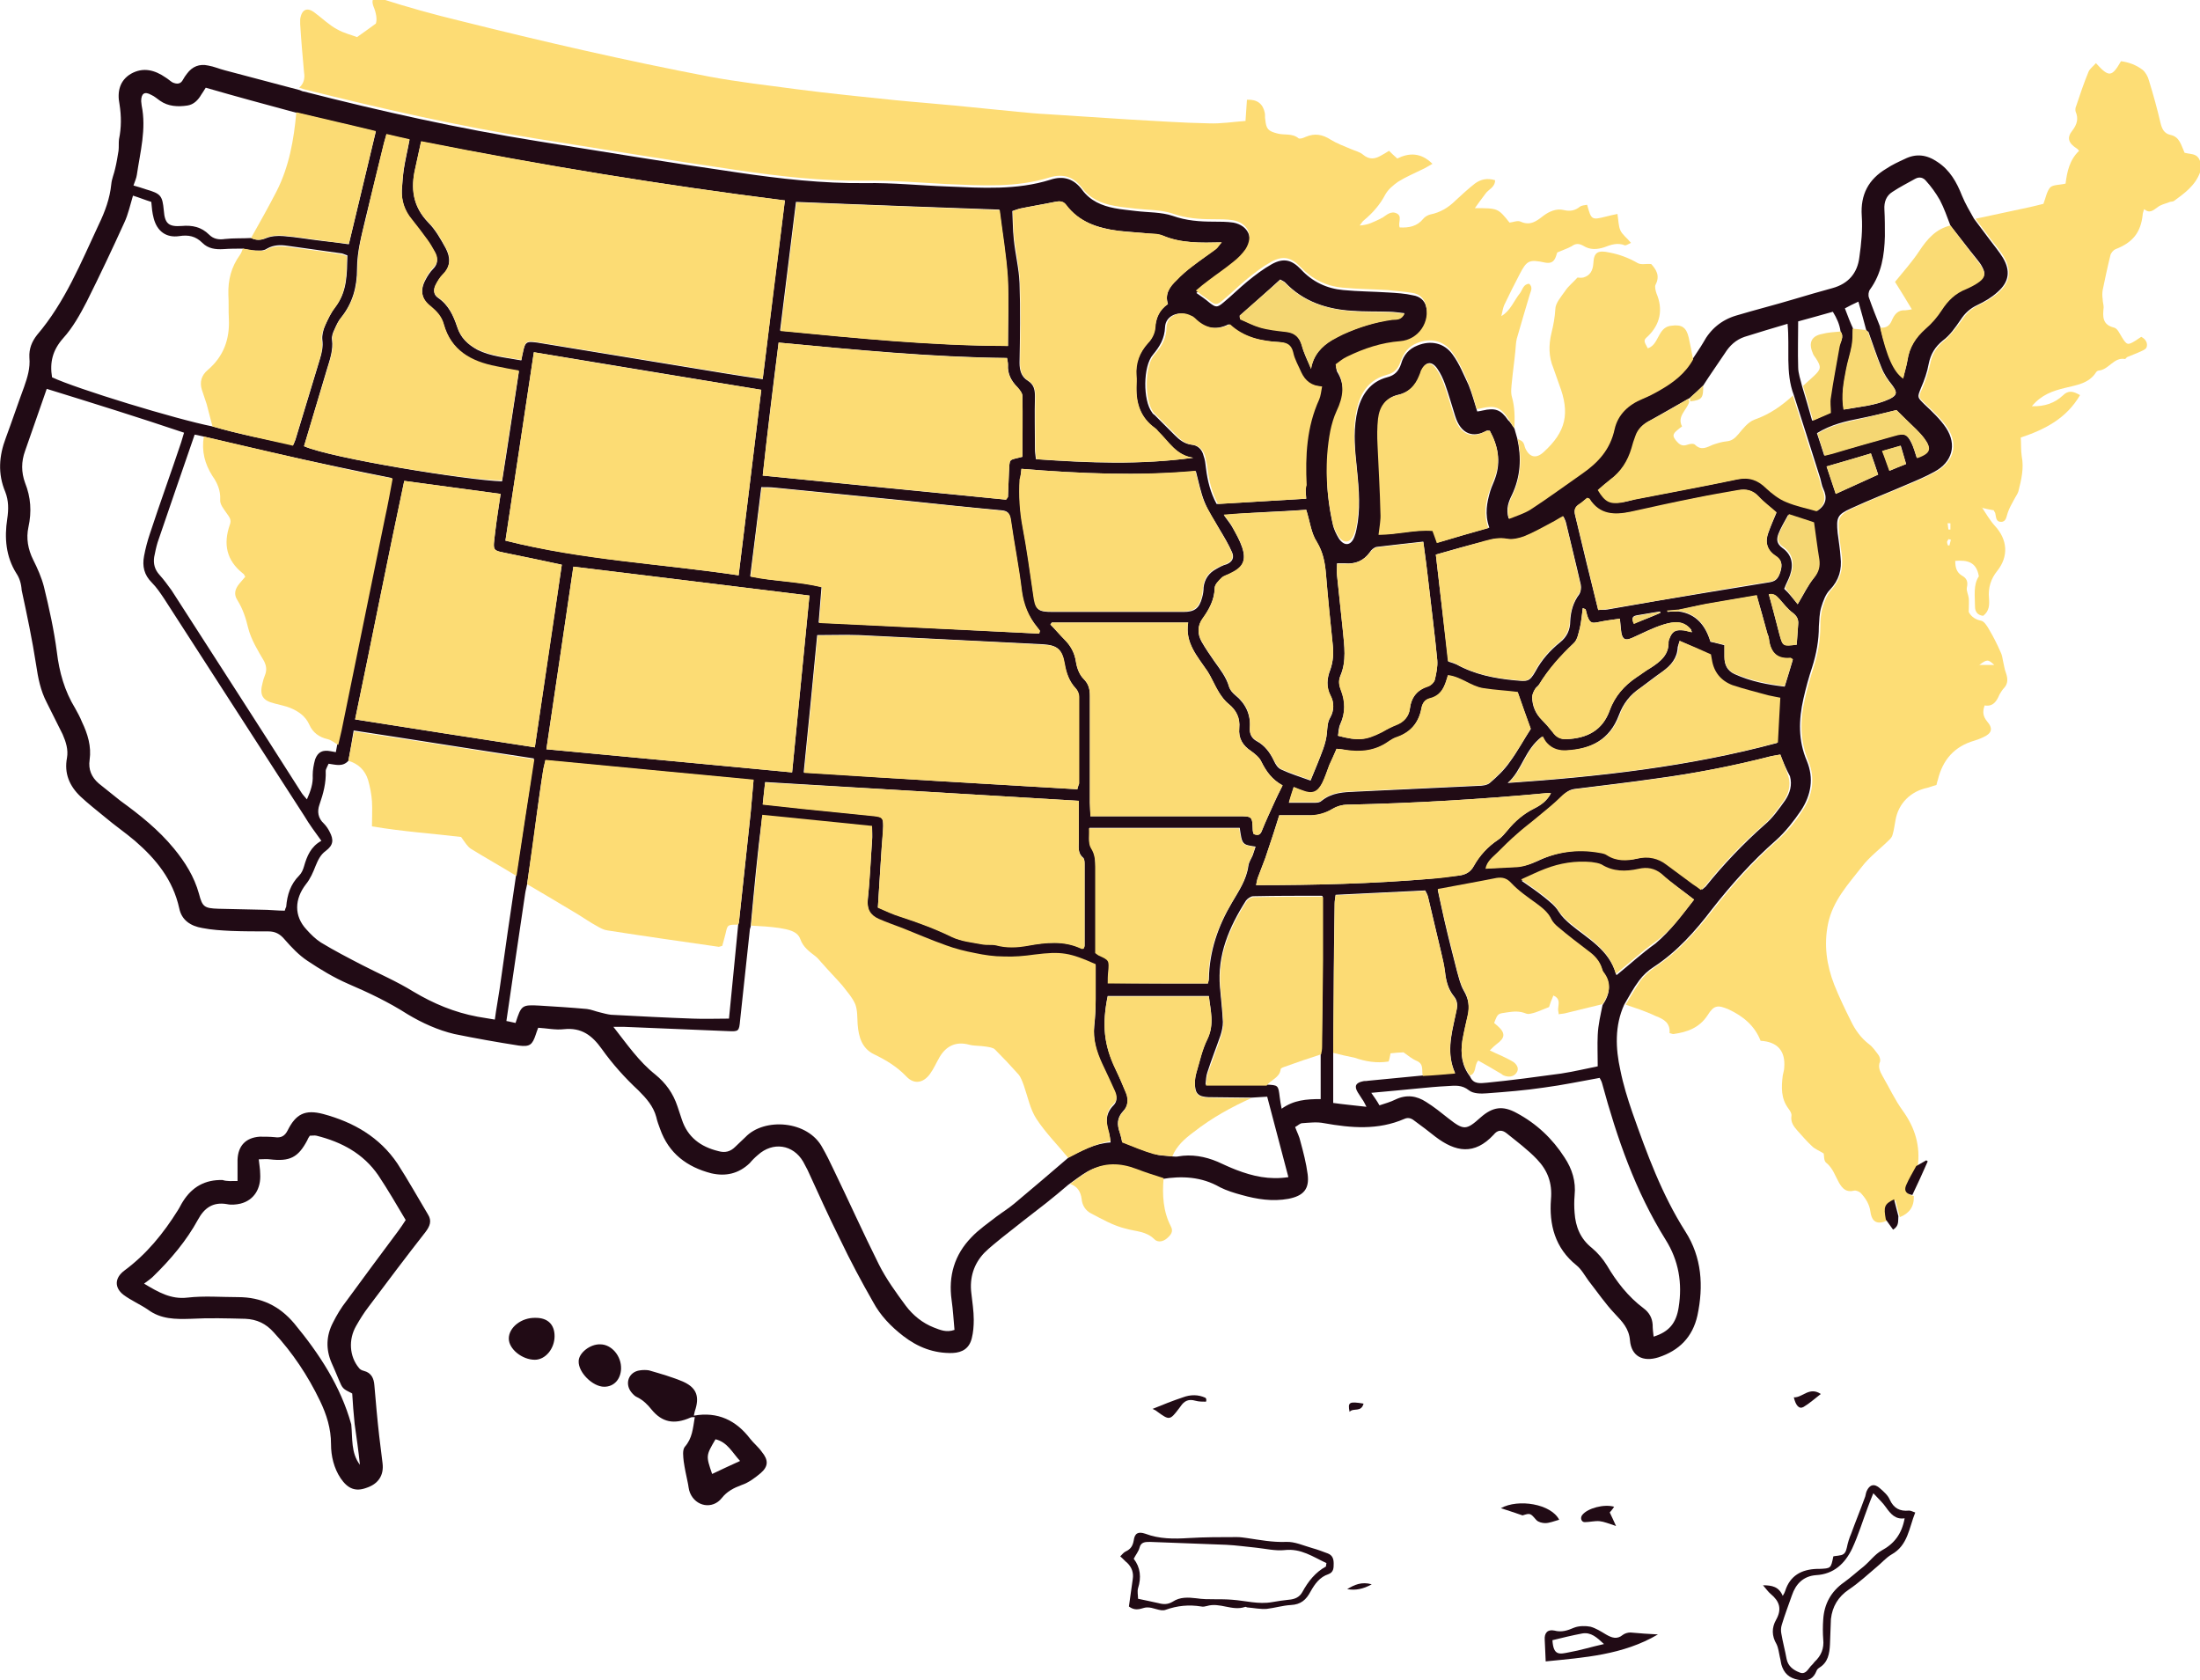<?xml version="1.0" encoding="utf-8"?>
<!-- Generator: Adobe Illustrator 28.0.0, SVG Export Plug-In . SVG Version: 6.00 Build 0)  -->
<svg version="1.1" id="Layer_1" xmlns="http://www.w3.org/2000/svg" xmlns:xlink="http://www.w3.org/1999/xlink" x="0px" y="0px"
	 viewBox="0 0 456.6 348.7" style="enable-background:new 0 0 456.6 348.7;" xml:space="preserve">
<style type="text/css">
	.st0{fill:#210B15;}
	.st1{fill:#FDDD75;}
	.st2{fill:#FDDC74;}
	.st3{fill:#FCDC75;}
	.st4{fill:#FCDC74;}
	.st5{fill:#FCDB74;}
	.st6{fill:#FBDB74;}
	.st7{fill:#FADA73;}
	.st8{fill:#FADB74;}
	.st9{fill:#F8D973;}
	.st10{fill:#F5D773;}
</style>
<g>
	<g>
		<path class="st0" d="M314.3,88.9c0.2,0.7,0.4,1.4,0.6,2.1c0.9,4,0.7,7.9-1.1,11.7c-0.7,1.4-1.3,2.9-0.7,4.9
			c1.5-0.7,3.1-1.1,4.4-1.9c3.7-2.4,7.2-5,10.8-7.5c3.3-2.3,5.8-5,6.7-9.2c0.6-3,2.8-5.1,5.8-6.3c1.3-0.5,2.5-1.1,3.6-1.8
			c2.8-1.6,5.3-3.5,6.9-6.4c0.7-1.1,1.5-2.2,2.2-3.4c1.5-2.8,3.8-4.7,6.8-5.6c4-1.2,8-2.2,12-3.4c2.7-0.8,5.4-1.6,8-2.3
			c3.3-0.9,5.2-3.1,5.6-6.4c0.4-2.8,0.7-5.7,0.5-8.6c-0.3-4.4,1.4-7.6,5.1-9.8c1.2-0.8,2.5-1.4,3.8-2c2.4-1.2,4.6-0.9,6.8,0.6
			c2.6,1.7,4,4.2,5.1,7c0.7,1.7,1.6,3.2,2.5,4.8c1.1,1.5,2.2,2.9,3.3,4.4c0.9,1.2,1.9,2.4,2.7,3.7c1.6,2.7,1.3,5-1.1,7.1
			c-1.2,1.1-2.7,2-4.2,2.7s-2.6,1.7-3.5,3.1c-1.1,1.6-2.2,3.2-3.7,4.3c-1.6,1.3-2.5,2.8-2.9,4.8c-0.3,1.7-0.9,3.4-1.6,5
			c-0.8,2-0.8,1.9,0.7,3.4c1.6,1.5,3.3,3.1,4.5,4.9c2.3,3.5,1.3,7.1-2.4,9.1c-1.8,1-3.7,1.8-5.6,2.6c-3.9,1.7-7.8,3.2-11.7,5
			c-2.9,1.3-3.1,1.9-2.8,5.1c0.2,1.7,0.5,3.3,0.6,5c0.3,2.6-0.3,4.8-2.2,6.8c-0.9,0.9-1.4,2.3-1.8,3.6c-0.4,1.3-0.4,2.7-0.5,4
			c0,2.9-0.5,5.7-1.4,8.5c-0.7,2.1-1.3,4.3-1.8,6.5c-1,4.4-1.1,8.7,0.7,12.9c1.5,3.6,0.9,7.1-1.2,10.3c-1.5,2.2-3.2,4.4-5.2,6.2
			c-4.9,4.3-9.2,9.1-13.2,14.2c-3.5,4.6-7.3,8.9-12.2,12.1c-1.1,0.7-2.2,1.7-3,2.8c-1.2,1.6-2.1,3.3-3.1,5c-2,4.4-1.8,9.1-0.8,13.6
			c0.6,3,1.5,5.9,2.5,8.8c3,8.5,6.1,17,11,24.7c3.4,5.3,3.8,11.3,2.5,17.4c-1,4.5-3.8,7.3-8.1,8.7c-3.2,1-5.6-0.2-5.9-3.5
			c-0.2-2.5-1.6-3.9-3.1-5.5c-2-2.1-3.7-4.6-5.5-6.9c-0.8-1.1-1.5-2.4-2.5-3.2c-4.5-3.6-5.7-8.5-5.3-13.7c0.3-3.4-0.7-6-2.9-8.3
			c-1.9-2-4.2-3.7-6.3-5.4c-1-0.8-1.9-0.7-2.7,0.3c-4,4.3-7.9,3.6-12.1,0.4c-1.4-1.1-2.8-2.2-4.2-3.2c-0.6-0.5-1.3-0.9-2.2-0.5
			c-5.5,2.4-11.1,1.9-16.7,0.9c-1.5-0.3-3-0.1-4.5,0c-0.5,0-0.9,0.5-1.5,0.8c0.4,1.1,0.9,2,1.1,3c0.6,2.2,1.2,4.5,1.5,6.8
			c0.4,3.1-0.9,4.5-4,5.1c-3.3,0.6-6.5,0.1-9.7-0.8c-1.5-0.4-3.1-0.9-4.5-1.6c-3.8-2.2-7.9-2.4-12.1-1.7c-1.9-0.6-3.8-1.2-5.6-1.9
			c-3.4-1.3-6.7-1.4-9.9,0.4c-1.4,0.8-2.6,1.8-3.9,2.7c-1.5,1.3-3.1,2.6-4.6,3.8c-3.1,2.4-6.2,4.8-9.2,7.2c-1.2,1-2.5,2-3.6,3.1
			c-2.2,2.3-3.1,5.2-2.7,8.4c0.2,1.8,0.5,3.7,0.5,5.5c0,1.3-0.1,2.6-0.4,3.8c-0.5,2.1-1.9,3-4,3.1c-3.9,0.1-7.2-1.2-10.2-3.5
			c-2.6-2-4.8-4.3-6.3-7.1c-2.4-4.2-4.7-8.5-6.8-12.9c-2.4-4.8-4.6-9.7-6.8-14.5c-0.3-0.6-0.6-1.1-0.9-1.7c-2.1-3.6-6.3-4.2-9.4-1.4
			c-0.6,0.5-1.2,1.1-1.7,1.7c-2.3,2.2-5,2.8-8,2.1c-5-1.3-8.8-4.1-10.6-9.2c-0.3-0.8-0.6-1.6-0.8-2.5c-0.6-2.2-2-3.8-3.7-5.5
			c-2.8-2.6-5.4-5.5-7.6-8.6c-2-2.8-4.2-4.5-7.9-4.1c-1.7,0.2-3.5-0.2-5.3-0.3c-0.2,0.6-0.4,1-0.5,1.4c-0.7,2.1-1.2,2.6-3.5,2.3
			c-4.5-0.7-9-1.5-13.4-2.4c-3.4-0.8-6.7-2.3-9.7-4.1c-3.9-2.5-8.1-4.5-12.3-6.3c-3-1.3-5.8-3-8.5-4.8c-1.8-1.2-3.3-2.8-4.7-4.4
			c-1-1.2-2-1.7-3.4-1.7c-2.6,0-5.1,0-7.7-0.1c-2-0.1-4-0.2-6-0.6c-2.4-0.4-4.3-1.6-4.8-4.1c-1.3-5.9-4.8-10.2-9.2-14
			c-2-1.7-4.2-3.2-6.2-4.9c-1.7-1.4-3.5-2.8-5.1-4.3c-2.3-2.2-3.4-4.8-2.8-8c0.3-1.7-0.2-3.3-0.9-4.9c-1.1-2.2-2.2-4.4-3.3-6.6
			c-1.3-2.5-1.8-5.1-2.2-7.8c-0.8-5.2-1.9-10.4-3-15.5C4.4,121,4,119.9,3.4,119c-2.2-3.5-2.5-7.4-1.9-11.3c0.3-2,0.3-3.8-0.4-5.6
			c-1.6-3.8-1.3-7.5,0.1-11.2c1.3-3.5,2.5-7.1,3.8-10.6c0.7-2,1.3-3.9,1.1-6.1c-0.1-1.8,0.5-3.3,1.6-4.7c5.8-6.8,9.1-15,12.8-22.9
			c1.3-2.7,2.3-5.4,2.6-8.4c0.1-1.1,0.6-2.2,0.8-3.2c0.3-1.2,0.5-2.5,0.7-3.7c0.1-0.8,0-1.6,0.1-2.4c0.5-2.4,0.5-4.8,0.1-7.3
			c-0.5-2.5,0-4.9,2.4-6.3c2.5-1.4,4.9-0.8,7.2,0.8c0.5,0.3,0.9,0.7,1.4,1c0.9,0.4,1.7,0.4,2.2-0.6c0.2-0.4,0.5-0.8,0.8-1.2
			c1.1-1.5,2.6-2.1,4.4-1.7c1.2,0.2,2.3,0.7,3.5,1c5.2,1.4,10.3,2.7,15.5,4.1c0.3,0.1,0.6,0.3,0.9,0.3c16,4.1,32.2,7.7,48.5,10.3
			c13.8,2.2,27.6,4.5,41.5,6.5c8.8,1.3,17.6,2.3,26.5,2.2c5.7-0.1,11.3,0.5,17,0.7c7.2,0.3,14.4,0.8,21.4-1.4
			c2.7-0.9,4.9-0.2,6.6,2.1c1.7,2.3,4.1,3.3,6.7,3.8c1.5,0.3,3,0.4,4.5,0.6c2.5,0.3,5.2,0.2,7.6,1c2.8,1,5.6,1.2,8.5,1.2
			c1.4,0,2.7,0,4.1,0.2c3.1,0.6,4.3,3.3,2.6,6c-0.6,1-1.5,1.9-2.5,2.6c-1.7,1.4-3.5,2.6-5.2,3.9c-0.9,0.7-1.7,1.4-2.6,2.1
			c1,0.7,1.9,1.3,2.7,2c1.3,1,1.6,1.1,2.9,0c1.7-1.4,3.3-3,5-4.4c1.6-1.3,3.3-2.6,5.1-3.6c2.4-1.3,4.1-0.9,6,1.1
			c2.4,2.6,5.4,4,8.8,4.3c3.1,0.3,6.2,0.3,9.3,0.5c1.7,0.1,3.5,0.2,5.2,0.6c1.3,0.2,2.4,1,2.7,2.4c1,3.6-1.6,7.3-5.3,7.6
			c-3.9,0.3-7.5,1.5-11,3.2c-0.9,0.4-1.7,1.1-2.4,1.6c0.1,0.5,0.1,0.8,0.2,1c1.8,2.9,1.4,5.8,0,8.7c-0.6,1.3-1.1,2.7-1.3,4.1
			c-1.2,6.3-1,12.6,0.4,18.8c0.2,1.1,0.7,2.1,1.3,3.1c1.1,1.6,2.5,1.5,3.2-0.4c0.4-1,0.5-2,0.7-3c0.6-4.2,0.1-8.3-0.3-12.4
			c-0.4-3.7-0.6-7.3,0.3-11c0.9-3.3,2.7-5.8,6.1-6.7c1.6-0.4,2.4-1.3,2.9-2.8c0.5-1.8,1.6-3.1,3.4-3.8c2.7-1.1,5.5-0.6,7.3,1.9
			c1.4,1.9,2.3,4.2,3.3,6.3c0.7,1.7,1.2,3.6,1.8,5.5c0.5-0.1,0.8-0.1,1.1-0.2c2.6-0.6,3.8-0.2,5.3,2
			C313.3,87.4,313.8,88.2,314.3,88.9z M387.3,68.4L387.3,68.4c-0.5-1.9-1-3.7-1.6-5.8c-1.1,0.5-1.9,0.9-2.8,1.4
			c0.6,1.6,1.1,2.9,1.7,4.2c-0.1,1.2,0,2.4-0.2,3.5c-0.3,1.7-0.9,3.4-1.2,5.1c-0.5,2.6-1.1,5.3-0.5,8.2c3.3-0.6,6.5-0.8,9.5-2.2
			c1.6-0.8,1.6-1.4,0.5-2.9c-0.9-1.1-1.7-2.3-2.2-3.6c-1-2.4-1.8-4.9-2.7-7.4C387.5,68.7,387.4,68.6,387.3,68.4z M382,68.8
			c-0.2-1.5-0.8-2.8-1.6-4.1c-2.4,0.7-4.7,1.3-7.2,2c0,3.2-0.1,6.3,0,9.5c0,1.3,0.5,2.6,0.8,3.9c0.7,2.3,1.4,4.7,2.1,7.2
			c1.4-0.6,2.6-1.1,3.7-1.6c0-1.1-0.1-2.2,0-3.2c0.6-3.5,1.3-7,1.8-10.5C382,70.9,382.8,69.9,382,68.8z M348.4,126.9
			c3.7,0.5,5.6,3,6.6,6.3c1.1,0.2,2,0.5,2.9,0.7c0,1,0,1.7,0,2.5c0,1.6,0.6,2.8,2.1,3.5c3.3,1.5,6.8,2.2,10.4,2.6
			c0.6-2,1.2-3.8,1.7-5.6c-0.2-0.1-0.4-0.3-0.5-0.3c-3.1,0.3-4.2-1.5-4.5-4.2c0-0.3-0.2-0.6-0.3-0.9c-0.7-2.6-1.4-5.2-2.2-7.9
			c-3.7,0.6-7.1,1.2-10.5,1.8c-1.9,0.3-3.8,0.8-5.7,1.2c-0.8,0.1-1.6,0.1-2.3,0.2c0,0.1,0,0.1,0,0.2
			C346.8,126.9,347.6,126.9,348.4,126.9z M404.8,46.8c-0.7-1.8-1.3-3.6-2.2-5.3c-0.8-1.4-1.8-2.8-2.9-4c-0.5-0.6-1.3-0.9-2.2-0.4
			c-1.6,0.9-3.2,1.7-4.7,2.7c-1.3,0.8-1.8,2.1-1.7,3.7c0.1,1.8,0.1,3.7,0.1,5.5c-0.1,4-0.7,7.8-3.1,11.1c-0.3,0.4-0.4,1.2-0.2,1.7
			c0.7,2,1.5,4,2.3,6c1.5,6.1,2.9,9.2,4.8,10.6c0.3-1.3,0.7-2.5,0.9-3.8c0.4-2.6,1.7-4.7,3.7-6.5c1.3-1.1,2.5-2.5,3.4-3.9
			c1.3-2,2.9-3.6,5.1-4.4c1-0.4,1.9-0.9,2.7-1.5c1.2-0.9,1.3-1.6,0.6-2.9c-0.3-0.6-0.7-1.1-1.1-1.6
			C408.5,51.6,406.7,49.2,404.8,46.8z M353.5,80c-0.9,0.9-1.8,1.7-2.8,2.6c-2.7,1.5-5.4,3.1-8.1,4.6c-1.4,0.7-2.5,1.7-3,3.2
			c-0.3,0.8-0.6,1.7-0.8,2.5c-0.8,2.7-2.2,4.9-4.5,6.6c-0.9,0.7-1.7,1.4-2.5,2.1c1.5,2.5,2.5,3,5,2.6c0.9-0.1,1.7-0.4,2.6-0.6
			c7.1-1.4,14.3-2.7,21.4-4.2c2.5-0.5,4.3,0.2,6,1.9c1.2,1.2,2.6,2.2,4.1,2.8c2,0.9,4.2,1.3,6.3,1.9c1.8-1.2,2.1-2.7,1.2-4.6
			c-0.3-0.6-0.4-1.4-0.6-2.1c-1.8-5.8-3.7-11.6-5.5-17.3c-1.8-4.7-0.8-9.7-1.3-14.8c-3.1,0.9-6,1.8-8.9,2.7
			c-1.8,0.6-3.1,1.8-4.1,3.4C356.4,75.7,354.9,77.8,353.5,80z M350.6,131.1c0.2,0,0.4,0.1,0.6,0.1c-0.1-0.2-0.2-0.3-0.2-0.5
			c-1.6-2-3.7-1.7-5.7-1.1c-2.3,0.7-4.4,1.8-6.6,2.8c-1.4,0.6-1.9,0.3-2.2-1.1c-0.1-0.9-0.2-1.8-0.3-2.9c-1.3,0.2-2.3,0.3-3.4,0.5
			c-2.4,0.4-2.9,1.1-3.7-2.4c0-0.1-0.2-0.1-0.6-0.3c-0.2,1.4-0.3,2.8-0.6,4.1c-0.3,1.1-0.5,2.5-1.3,3.2c-2.7,2.6-5.2,5.4-7.2,8.6
			c-0.2,0.3-0.6,0.5-0.8,0.9c-0.3,0.5-0.6,1.1-0.6,1.7c0,1.8,0.7,3.4,2,4.7c0.8,0.8,1.5,1.6,2.2,2.5c0.8,1,1.7,1.6,3,1.5
			c4.2-0.2,7.4-1.8,8.9-6c1-2.9,3-5.1,5.5-6.8c1-0.7,1.9-1.4,3-2c2-1.3,3.8-2.7,3.7-5.4c0-0.2,0.1-0.5,0.2-0.7
			c0.5-1.3,1.1-1.8,2.5-1.7C349.5,130.8,350,130.9,350.6,131.1z M243.3,240c0.4,0,0.8,0.1,1.2,0c2.8-0.5,5.6,0,8.2,1.1
			c1.3,0.6,2.6,1.2,3.9,1.7c3.4,1.3,6.8,2.1,10.8,1.5c-1.5-5.6-2.9-11.1-4.4-16.7c-1.1,0.1-2.2,0.1-3.3,0.2c-3,0-5.9-0.1-8.9-0.1
			c-2.2-0.1-2.8-0.8-2.8-3c0-0.7,0.1-1.4,0.3-2.1c0.7-2.4,1.2-4.8,2.3-7c1.5-3.1,0.6-6,0.3-8.9c-7.2,0-14.1,0-21,0
			c-1.2,5.9-0.8,10.1,1.6,15.1c0.8,1.7,1.5,3.3,2.2,5c0.6,1.4,0.4,2.8-0.6,3.8c-1.3,1.4-1.3,2.8-0.7,4.4c0.2,0.7,0.4,1.5,0.5,2
			c2.3,0.9,4.3,1.8,6.5,2.4C240.6,239.9,241.9,239.8,243.3,240z M332.6,208.6c1.5-2.2,1.9-4.4,0.2-6.7c-0.1-0.2-0.2-0.4-0.3-0.7
			c-0.5-1.6-1.5-2.7-2.9-3.7c-2.1-1.5-4.2-3.2-6.2-4.9c-0.5-0.4-1.1-1-1.4-1.6c-0.6-1.5-1.9-2.3-3.1-3.3c-1.8-1.3-3.6-2.6-5.2-4.2
			c-1-1-1.9-1.3-3.1-1.1c-4,0.7-8,1.5-12.2,2.3c0.5,2.2,0.9,4.3,1.4,6.4c0.8,3.5,1.7,7,2.6,10.5c0.4,1.4,0.7,2.8,1.4,4
			c1,1.7,1.3,3.4,0.8,5.3c-0.4,1.7-0.8,3.4-1.1,5.2c-0.4,2.6-0.1,5.1,1.6,7.3c0.7,1.7,2.2,1.4,3.5,1.3c5.1-0.5,10.3-1.2,15.4-1.9
			c2.6-0.4,5.1-1,7.6-1.5c0-2.4-0.1-4.4,0-6.5C331.7,212.6,332.2,210.6,332.6,208.6z M274.1,218.7c0.1-0.6,0.2-1.1,0.2-1.7
			c0.1-6,0.2-12,0.2-18c0-4.3,0-8.6,0-13c0,0-0.1-0.1-0.3-0.1c-4.7,0-9.4,0-14.1,0.1c-0.5,0-1.2,0.5-1.5,0.9c-3.5,5.5-6,11.3-5.4,18
			c0.2,2.4,0.5,4.8,0.6,7.2c0,0.9-0.2,1.9-0.5,2.8c-0.9,2.6-1.9,5.1-2.7,7.6c-0.3,0.8-0.3,1.7-0.4,2.6c4.4,0,8.5,0,12.6,0
			c2.5,0.1,2.5,0.1,2.8,2.6c0.1,0.7,0.2,1.5,0.4,2.4c2.5-1.8,5.1-2,8.1-2C274.1,225.1,274.1,221.9,274.1,218.7z M52.1,49.4
			c1.1,0.5,2,0.5,3.2,0c1-0.4,2.3-0.5,3.5-0.4c2.7,0.2,5.4,0.7,8.1,1c1.8,0.2,3.6,0.4,5.5,0.7c1.9-7.9,3.7-15.5,5.6-23.4
			c-5.6-1.3-11-2.6-16.5-3.9c-6.3-1.7-12.6-3.4-18.8-5.2c-0.4,0.6-0.6,1-0.9,1.4c-0.7,1.2-1.6,2.1-2.9,2.3c-2,0.3-4,0.2-5.7-1
			c-0.6-0.4-1.1-0.9-1.8-1.2c-1.4-0.8-2.1-0.3-2.1,1.3c0,0.3,0.1,0.6,0.1,0.9c1,4.9-0.3,9.6-1,14.4c-0.1,0.7-0.4,1.3-0.7,2.2
			c1,0.3,1.8,0.5,2.6,0.8c3.1,0.9,3.4,1.3,3.7,4.4c0.2,2.7,1,3.4,3.7,3.2c2.2-0.2,4.1,0.2,5.7,1.8c0.9,0.9,2,1.1,3.3,0.9
			C48.5,49.4,50.3,49.5,52.1,49.4z M276.7,218.5c0,3.4,0,6.8,0,10.4c2.1,0.3,4.3,0.5,6.9,0.8c-0.4-0.8-0.6-1.2-0.9-1.6
			c-0.3-0.5-0.6-0.9-0.9-1.4c-0.8-1.3-0.4-2,1.1-2.3c0.3-0.1,0.6,0,1-0.1c3.8-0.4,7.6-0.7,11.4-1.1c2.1-0.2,4.3-0.3,6.7-0.5
			c-1.8-4-0.8-7.8,0-11.7c0.1-0.5,0.2-0.9,0.3-1.4c0.3-1.1,0.1-2.1-0.6-2.9c-1.2-1.5-1.6-3.3-1.8-5.1c-0.2-1.3-0.5-2.7-0.8-4
			c-0.9-3.8-1.8-7.6-2.7-11.4c-0.1-0.5-0.4-1-0.6-1.4c-6.3,0.3-12.4,0.6-18.6,0.9c-0.1,0.7-0.2,1.3-0.2,1.8
			c-0.1,6.3-0.2,12.6-0.2,18.9C276.8,210.6,276.7,214.6,276.7,218.5z M44.1,88.5c5.5,1.6,11.1,2.7,16.8,3.8c0.2-0.6,0.4-0.9,0.5-1.3
			c1.7-5.5,3.3-11,5-16.5c0.4-1.3,0.7-2.6,0.5-4c-0.1-0.9,0.2-2.1,0.6-3c0.6-1.3,1.2-2.6,2.1-3.8c2.5-3.2,2.4-6.9,2.5-10.7
			c-0.5-0.2-0.8-0.3-1.1-0.4c-3.8-0.5-7.6-1.1-11.4-1.6c-1.4-0.2-2.8-0.2-4.2,0.6C54.7,52.1,53.8,52,53,52c-0.9,0-1.7-0.2-2.6-0.4
			c-1.3,0-2.7,0-4,0.1c-1.7,0.1-3.2-0.1-4.4-1.3c-1.4-1.4-2.9-1.7-4.8-1.4c-2.7,0.4-4.6-1-5.3-3.7c-0.3-1.1-0.4-2.2-0.5-3.4
			c-1.3-0.4-2.5-0.9-3.8-1.3c-0.6,2-1,3.9-1.8,5.6c-2.5,5.5-5.1,11-7.8,16.4c-1.4,2.7-2.9,5.4-4.9,7.6c-2.2,2.5-2.8,5-2.3,8.1
			C15.9,80.7,36.5,87,44.1,88.5z M72.3,157.9c-1.2,1.3-2.6,0.8-4.1,0.6c-0.2,0.5-0.6,1.1-0.6,1.5c0.1,2.5-0.5,4.7-1.3,7
			c-0.5,1.4-0.3,2.8,0.9,3.9c0.5,0.5,0.9,1.1,1.2,1.7c0.9,1.7,0.8,2.8-0.8,4c-1.1,0.8-1.6,1.9-2.1,3.1c-0.5,1.3-1.1,2.7-2,3.8
			c-2.4,3.1-2.5,6.6,0.1,9.4c0.9,1,1.9,2,3,2.7c2.8,1.7,5.7,3.2,8.6,4.7c3.5,1.8,7.2,3.4,10.6,5.5c4.2,2.5,8.5,4.3,13.3,5.2
			c1.1,0.2,2.3,0.4,3.6,0.6c0.3-2.3,0.7-4.3,1-6.4c1.1-7.8,2.2-15.6,3.4-23.5c1.2-8,2.5-16,3.7-24.3c-12.6-1.9-24.9-3.9-37.4-5.8
			C73,154,72.7,155.9,72.3,157.9z M109.4,183.5c-0.1,0.6-0.3,1.2-0.4,1.9c-1.3,8.8-2.6,17.5-3.9,26.5c0.7,0.1,1.3,0.3,1.9,0.4
			c1.2-3.7,1.3-3.8,5-3.6c3.3,0.2,6.5,0.4,9.8,0.7c0.9,0.1,1.8,0.5,2.7,0.7c0.8,0.2,1.5,0.4,2.3,0.5c5.7,0.3,11.3,0.6,17,0.8
			c2.4,0.1,4.8,0,7.5,0c0.6-6.4,1.3-12.9,1.9-19.4c0.1-0.3,0.2-0.6,0.2-0.9c0.8-7.5,1.6-14.9,2.4-22.4c0.2-2.2,0.4-4.4,0.6-6.8
			c-14.5-1.4-28.8-2.7-43.2-4.1c-0.2,0.9-0.4,1.6-0.5,2.3c-0.5,3-0.9,6-1.3,9C110.8,173.9,110.1,178.7,109.4,183.5z M42.3,90.6
			c-0.6-0.1-1.2-0.3-1.9-0.4c-2.6,7.6-5.2,15-7.7,22.4c-0.3,1-0.5,2-0.7,3c-0.2,1.4,0.1,2.6,1.1,3.7c0.9,1,1.7,2.1,2.5,3.2
			c9,14,18,27.9,26.9,41.9c0.3,0.5,0.7,0.9,1.2,1.5c0.8-1.8,1.3-3.3,1.2-5c0-1.1,0.2-2.2,0.5-3.3c0.6-1.6,1.6-2,3.2-1.7
			c0.4,0.1,0.7,0.1,1.1,0.2c0.1-0.6,0.2-1.1,0.3-1.6c0.2-1,0.5-2,0.7-3c3-14.7,6-29.4,9-44.1c0.5-2.7,1.1-5.4,1.6-8.2
			c-4.1-0.8-7.9-1.6-11.7-2.4C60.6,94.9,51.5,92.8,42.3,90.6z M155.8,192.3c-0.1,0.3-0.2,0.6-0.2,0.9c-0.7,6.2-1.3,12.4-2,18.6
			c-0.2,2.2-0.3,2.3-2.4,2.2c-7.3-0.3-14.5-0.6-21.8-0.9c-0.5,0-1.1,0-2.1,0c2.9,3.7,5.3,7.2,8.7,9.9c2.2,1.8,3.7,3.9,4.6,6.6
			c0.3,0.9,0.6,1.8,0.9,2.7c1.2,3.7,3.9,5.7,7.6,6.6c1.4,0.4,2.5,0.1,3.5-0.9c0.7-0.7,1.4-1.3,2.1-2c3.9-4.1,13-3.5,16,2.2
			c0.8,1.4,1.5,2.8,2.2,4.3c3.2,6.6,6.2,13.3,9.5,19.9c1.5,3,3.6,5.9,5.6,8.6c1.5,2,3.5,3.6,5.8,4.5c1.3,0.5,2.6,1.1,4.3,0.5
			c-0.2-2.1-0.3-4.1-0.6-6.2c-0.7-5,0.6-9.4,4.1-13c1.5-1.6,3.4-2.9,5.2-4.3c1.2-0.9,2.5-1.7,3.7-2.7c3.8-3.2,7.6-6.4,11.3-9.6
			c2.7-1.4,5.4-2.9,8.7-3.1c-0.1-0.9-0.2-1.5-0.4-2.1c-0.6-2-0.7-3.9,1-5.6c0.8-0.8,0.7-1.7,0.3-2.7c-0.9-1.9-1.7-3.8-2.6-5.6
			c-1.2-2.6-2-5.2-1.7-8.1c0.2-1.8,0.3-3.7,0.3-5.5c0-2.4,0-4.7,0-7.1c-5.3-2.4-7.1-2.7-12.7-2c-2.1,0.2-4.3,0.4-6.4,0.4
			c-2,0-4-0.3-5.9-0.7c-2-0.4-4-0.9-6-1.6c-3.1-1.1-6.1-2.4-9.1-3.6c-1.6-0.7-3.3-1.2-4.9-1.9c-1.8-0.8-2.5-2.1-2.3-4.2
			c0.4-4.1,0.6-8.3,0.9-12.4c0.1-0.9,0-1.7,0-2.7c-7.6-0.8-15.1-1.5-22.8-2.3C157.2,177,156.5,184.7,155.8,192.3z M9.7,80.7
			c-1.5,4.3-3,8.6-4.5,12.9c-0.8,2.2-0.8,4.4,0,6.6c1.2,3,1.4,6,0.7,9.2c-0.5,2.3-0.1,4.6,1,6.8c0.9,1.8,1.7,3.6,2.2,5.5
			c1.1,4.5,2.1,9,2.7,13.6c0.5,4.2,1.6,8.1,3.8,11.7c0.5,0.9,1,1.8,1.4,2.8c1.2,2.5,2,5.1,1.6,7.9c-0.3,2,0.4,3.6,1.9,4.9
			c1.5,1.2,3,2.4,4.5,3.6c4,2.9,7.9,6,11.1,9.9c2.3,2.8,4.2,5.8,5.2,9.4c0.7,2.7,1.1,3,4,3.1c3,0.1,5.9,0.1,8.9,0.2
			c1.7,0,3.3,0.2,4.9,0.2c0.1-0.4,0.2-0.6,0.3-0.8c0.2-2.5,0.9-4.7,2.7-6.5c0.5-0.5,0.8-1.2,1-1.9c0.6-2.1,1.4-4.1,3.6-5.3
			c-1.3-1.8-2.5-3.4-3.5-5.1c-9.7-15-19.4-30.1-29.1-45.1c-0.8-1.2-1.6-2.4-2.6-3.4c-1.6-1.6-2-3.4-1.6-5.5c0.3-1.6,0.7-3.1,1.2-4.6
			c2.1-6.4,4.4-12.7,6.5-19c0.2-0.7,0.4-1.3,0.6-2C28.7,86.6,19.4,83.7,9.7,80.7z M162.9,41.6c-25.4-3.2-50.4-7.3-75.5-12.2
			c-0.4,1.9-0.8,3.7-1.2,5.5c-1,4.2-0.5,8,2.7,11.3c1.5,1.5,2.6,3.5,3.6,5.3c1,1.9,1.1,3.8-0.6,5.5c-0.6,0.6-1.1,1.4-1.5,2.2
			c-0.5,1-0.4,2,0.5,2.6c2.2,1.5,3.2,3.7,4,6.1c0.7,2.2,2.2,3.6,4.2,4.7c2.8,1.4,5.9,1.6,9.1,2.2c0.1-0.6,0.2-1.1,0.3-1.5
			c0.5-2.4,0.7-2.5,3-2.2c13,2.1,26,4.3,39,6.4c2.5,0.4,5,0.8,7.8,1.2C159.8,66.3,161.3,54.1,162.9,41.6z M158,80.9
			c-15.8-2.6-31.4-5.2-47.2-7.8c-2,13.2-3.9,26.1-5.9,39.1c16.1,4,32.3,4.8,48.4,7.2C154.9,106.5,156.4,93.9,158,80.9z M119,117.6
			c-1.9,12.8-3.7,25.2-5.6,37.9c17.2,1.6,34,3.2,51,4.8c1.2-12.4,2.4-24.4,3.6-36.7C151.7,121.6,135.5,119.6,119,117.6z M73.7,149.3
			c12.6,2,24.9,3.9,37.3,5.8c1.9-12.8,3.7-25.3,5.6-37.9c-3.7-0.8-7.1-1.5-10.5-2.2c-4.2-0.9-3.8-0.3-3.3-4.8c0.3-2.5,0.7-5,1.1-7.7
			c-6.7-0.9-13.2-1.8-20-2.7C80.4,116.2,77.2,132.6,73.7,149.3z M223.6,163.8c0.1-0.6,0.3-0.9,0.3-1.3c0-6,0-12,0-18
			c0-0.6-0.3-1.3-0.7-1.7c-1.4-1.5-1.9-3.2-2.3-5.2c-0.5-2.9-1.5-3.7-4.5-3.9c-12.7-0.6-25.4-1.3-38.1-1.9c-2.8-0.1-5.6,0-8.7,0
			c-0.9,9.3-1.8,18.8-2.8,28.5C185.9,161.6,204.7,162.7,223.6,163.8z M63.1,92.6c5.6,2.5,34.1,7.1,41.1,7.3c1.2-7.5,2.3-15,3.5-22.8
			c-1.7-0.4-3.2-0.7-4.7-0.9c-5.2-1-9.3-3.3-10.9-8.8c-0.4-1.5-1.4-2.6-2.6-3.6c-2-1.6-2.4-3.5-1.2-5.7c0.4-0.8,1-1.7,1.6-2.3
			c1-1,1-2.1,0.4-3.3c-0.5-0.9-1-1.8-1.6-2.6c-1-1.4-2.1-2.8-3.2-4.2c-1.5-1.8-2.2-3.9-2.1-6.2c0.1-1.4,0.2-2.9,0.4-4.3
			c0.3-2,0.8-4,1.2-6.2c-1.7-0.4-3.2-0.7-4.8-1.1c-0.2,0.9-0.5,1.6-0.6,2.2c-1.2,5-2.5,10.1-3.7,15.1c-0.8,3.5-1.8,6.9-1.8,10.6
			c0,3.7-0.9,7.1-3.3,10.1c-0.6,0.7-1,1.6-1.4,2.5c-0.3,0.6-0.6,1.4-0.5,2.1c0.3,2.2-0.5,4.3-1.1,6.3C66.3,81.9,64.7,87.2,63.1,92.6
			z M161.6,71.1c-1.2,9.3-2.3,18.4-3.3,27.6c17.1,1.7,33.9,3.4,50.5,5c0.2-0.4,0.4-0.5,0.4-0.6c0.1-1.7,0.1-3.4,0.2-5
			c0.2-3.1-0.2-2.5,2.8-3.3c0-4.2,0-8.4,0-12.6c0-0.6-0.6-1.3-1-1.8c-1.3-1.3-2.1-2.8-2-4.7c0-0.4-0.1-0.9-0.2-1.4
			C193.2,74.1,177.6,72.6,161.6,71.1z M242.4,63.1c-0.7-2.1,0.4-3.6,1.7-4.9c1.1-1.1,2.2-2.1,3.4-3c1.6-1.2,3.2-2.3,4.8-3.5
			c0.4-0.3,0.6-0.7,1.2-1.4c-4.4,0.1-8.4,0.2-12.2-1.4c-1.1-0.4-2.4-0.3-3.6-0.5c-1.9-0.2-3.8-0.3-5.7-0.5
			c-4.2-0.6-8.1-1.8-10.8-5.4c-0.6-0.8-1.4-0.8-2.3-0.6c-2.4,0.5-4.9,0.9-7.3,1.4c-0.4,0.1-0.9,0.3-1.5,0.5c0.1,2,0.1,3.9,0.3,5.8
			c0.3,3.1,1.1,6.2,1.2,9.2c0.2,5.5,0.1,11,0,16.5c0,1.6,0.4,2.9,1.7,3.7c1.3,0.8,1.5,1.9,1.5,3.3c-0.1,3.6,0,7.2,0,10.8
			c0,0.7,0.1,1.4,0.2,2.2c11,0.8,21.7,1.2,32.6-0.3c-3.6-0.5-5.1-3.4-7.3-5.5c-0.2-0.2-0.4-0.5-0.7-0.7c-2.9-2.1-3.8-5-3.8-8.4
			c0-0.8,0-1.6,0-2.4c-0.2-2.6,0.6-4.8,2.4-6.8c0.8-0.8,1.4-2,1.5-3.1C239.9,66,240.6,64.3,242.4,63.1z M223.9,166.2
			c-21.8-1.3-43.4-2.6-65.1-3.9c-0.2,1.5-0.3,3-0.5,4.6c2.9,0.3,5.6,0.6,8.3,0.9c4.9,0.5,9.9,1,14.8,1.5c1.7,0.2,1.9,0.4,1.9,2.1
			c0,1.4-0.2,2.9-0.3,4.3c-0.3,4.1-0.5,8.3-0.8,12.6c1.6,0.7,3.1,1.4,4.7,1.9c3.7,1.2,7.2,2.5,10.7,4.2c1.9,0.9,4.1,1.1,6.2,1.5
			c0.9,0.2,2,0,2.9,0.2c2.2,0.6,4.4,0.4,6.6,0.1c3.7-0.6,7.5-1.1,11.1,0.6c0.1,0.1,0.3,0,0.5,0c0.1-0.2,0.2-0.4,0.2-0.6
			c0-5.6,0-11.2,0-16.8c0-0.5,0-1.1-0.3-1.4c-1.2-1-0.9-2.3-0.9-3.6C223.9,171.8,223.9,169.1,223.9,166.2z M215.7,131.5
			c0.1-0.4,0.1-0.5,0.1-0.6c-0.2-0.3-0.4-0.5-0.6-0.8c-1.8-2.2-2.9-4.7-3.2-7.6c-0.6-5-1.6-9.9-2.3-14.9c-0.2-1.2-0.7-1.6-1.9-1.7
			c-6.6-0.6-13.2-1.3-19.8-2c-9.1-0.9-18.1-1.8-27.2-2.7c-0.9-0.1-1.8-0.1-2.8-0.1c-0.8,6.3-1.5,12.4-2.3,18.5
			c5.1,1.1,9.9,1,14.8,2.2c-0.2,2.6-0.4,4.9-0.6,7.4C185.3,130,200.5,130.7,215.7,131.5z M218.3,129.2c-0.1,0.1-0.2,0.3-0.3,0.4
			c1,1,1.9,2.1,2.9,3.1c1.3,1.3,2.1,2.7,2.4,4.6c0.2,1.3,0.7,2.7,1.6,3.6c1.1,1.1,1.3,2.2,1.3,3.6c0,7.4,0,14.7,0,22.1
			c0,0.9,0.1,1.7,0.1,2.8c1,0,1.9,0,2.8,0c9.3,0,18.6,0,27.8,0c3,0,3,0,3.1,2.8c0,0.3,0.1,0.6,0.2,0.9c0.9,0.3,1.4,0.2,1.7-0.7
			c0.8-2,1.7-3.9,2.6-5.9c0.5-1.1,1.1-2.3,1.7-3.5c-2.2-1.2-3.4-2.9-4.4-4.9c-0.4-0.9-1.3-1.6-2.1-2.2c-1.8-1.2-2.7-2.7-2.5-4.8
			s-0.6-3.7-2.2-5c-0.8-0.6-1.4-1.5-2-2.4c-0.9-1.4-1.5-3-2.4-4.4c-2.1-3.1-4.7-5.9-4-10.1C237,129.2,227.7,129.2,218.3,129.2z
			 M209.2,71.8c0-4.9,0.2-9.6-0.1-14.2c-0.3-4.7-1.1-9.3-1.7-14.1c-13.9-0.5-28-1-42.2-1.6c-1.1,9-2.2,17.7-3.3,26.7
			C177.7,70.2,193.2,71.7,209.2,71.8z M212,97.3c-0.1,1-0.2,1.6-0.3,2.3c-0.2,3.3,0,6.5,0.6,9.8c0.9,4.6,1.5,9.3,2.2,14
			c0.5,3.2,0.8,3.6,4,3.6c9,0,18.1,0,27.1,0c2.3,0,3.3-0.7,3.9-3c0.2-0.7,0.3-1.4,0.3-2.1c0.2-1.7,1.1-3,2.6-3.8
			c0.7-0.4,1.4-0.8,2.2-1c1.2-0.5,1.6-1.4,1.1-2.5c-0.7-1.6-1.6-3.1-2.5-4.6c-1.1-1.9-2.4-3.8-3.2-5.8s-1.2-4.1-1.8-6.4
			C236.2,98.8,224.2,98.3,212,97.3z M271.1,105.8c-5.6,0.4-11.2,0.5-17.1,1.1c0.7,1,1.3,1.7,1.7,2.4c0.8,1.4,1.6,2.8,2.1,4.3
			c0.9,2.7,0.2,4.2-2.4,5.4c-0.6,0.3-1.4,0.5-1.9,1c-0.6,0.6-1.4,1.3-1.4,2.1c-0.1,2.5-1.2,4.4-2.5,6.3c-1.1,1.5-1.1,3.2-0.2,4.8
			c0.8,1.4,1.7,2.7,2.6,4c1.2,1.7,2.5,3.3,3.1,5.4c0.2,0.6,0.7,1.2,1.3,1.7c2.1,1.7,3.2,4,3,6.7c-0.1,1.2,0.3,2.2,1.4,2.8
			c1.7,0.9,2.8,2.4,3.6,4.1c0.3,0.7,0.8,1.5,1.5,1.8c1.9,0.9,3.9,1.5,6.1,2.3c0.9-2.2,1.8-4.3,2.6-6.5c0.4-1.1,0.7-2.3,0.8-3.4
			c0.1-1.1,0.1-2.2,0.7-3.2c0.8-1.4,0.8-3.1,0.1-4.4c-1-1.9-0.8-3.7-0.1-5.5c0.6-1.7,0.7-3.4,0.5-5.2c-0.5-4.8-1-9.7-1.4-14.6
			c-0.2-2.4-0.6-4.6-1.9-6.7C272.1,110.6,271.9,108.3,271.1,105.8z M271.1,103.5c-0.1-1.1-0.1-2-0.2-2.8c-0.3-6.1,0-12.1,2.6-17.8
			c0.3-0.7,0.4-1.6,0.6-2.7c-2.2-0.1-3.5-1.1-4.3-2.9c-0.6-1.4-1.4-2.8-1.7-4.2c-0.4-1.6-1.3-2-2.7-2.1c-3.8-0.2-7.4-1-10.4-3.7
			c-2.8,1.4-5.2,0.8-7.3-1.3c-0.2-0.2-0.5-0.4-0.8-0.5c-2.3-1.1-5,0-5.1,2.4s-1.1,4-2.5,5.7c-2.1,2.4-2.1,9.5-0.2,12
			c0.1,0.2,0.3,0.4,0.5,0.5c1.4,1.4,2.8,2.8,4.2,4.2c1,1,2,1.8,3.5,2c1.3,0.1,2.2,1,2.5,2.3c0.3,0.8,0.4,1.7,0.5,2.6
			c0.3,2.5,0.9,5,2.2,7.4C258.8,104.2,264.9,103.9,271.1,103.5z M250.7,204.1c0.1-0.5,0.2-0.7,0.2-0.9c0.1-5.8,1.9-11,4.8-15.9
			c1.4-2.4,3-4.7,3.4-7.6c0.1-0.8,0.6-1.5,0.9-2.2c0.2-0.6,0.4-1.2,0.6-1.8c-2.8-0.4-2.8-0.4-3.3-3.9c-10.3,0-20.7,0-31.2,0
			c0.1,1.5-0.3,3.1,0.4,4.1c0.9,1.4,0.8,2.7,0.9,4.1c0,5.9,0,11.8,0,17.7c0.3,0.2,0.5,0.4,0.7,0.5c2.2,1,2.2,1,2,3.4
			c-0.1,0.8-0.1,1.7-0.1,2.4C237.1,204.1,243.9,204.1,250.7,204.1z M369.5,156.6c-0.7,0.1-1.2,0.2-1.8,0.3c-8,2.1-16,3.6-24.2,4.7
			c-5.5,0.8-10.9,1.4-16.4,2.1c-1.2,0.1-2,0.6-2.8,1.5c-1.6,1.6-3.5,3-5.2,4.5c-1.3,1.1-2.7,2.2-4,3.3c-1.4,1.2-2.6,2.5-4,3.8
			c-1,1-2.2,1.7-2.5,3.4c2.1-0.1,4-0.2,5.9-0.3c1.6-0.1,3.1-0.5,4.6-1.2c4.1-2,8.5-2.6,13.1-1.8c0.5,0.1,1.1,0.2,1.6,0.5
			c2,1.3,4.2,1.2,6.3,0.7c2.3-0.6,4.2-0.1,6.1,1.3c1.8,1.3,3.6,2.7,5.4,4c0.6,0.4,1.1,0.8,1.7,1.2c0.3-0.3,0.5-0.4,0.7-0.6
			c3.7-4.6,7.8-8.9,12.2-12.8c1.7-1.4,3-3.3,4.3-5.1c1-1.5,1.5-3.2,1-5C370.7,159.6,370.1,158.2,369.5,156.6z M343.2,277.4
			c3.2-1,4.7-2.8,5.2-6.1c0.8-5,0-9.7-2.7-14c-6.3-10.1-10.1-21.1-13.2-32.5c-0.1-0.4-0.4-0.9-0.5-1.1c-3.9,0.7-7.7,1.5-11.5,2
			c-4,0.6-7.9,0.9-11.9,1.2c-1.2,0.1-2.8,0.1-3.7-0.6c-1.5-1.2-2.9-1-4.5-0.9c-2.1,0.1-4.1,0.3-6.2,0.5c-3.1,0.3-6.2,0.6-9.6,0.9
			c0.7,1,1.2,1.7,1.7,2.6c1.2-0.4,2.3-0.7,3.3-1.2c2.3-1.1,4.4-0.8,6.4,0.5c1.6,1,3.1,2.2,4.6,3.4c3.2,2.5,3.7,2.5,6.7-0.2
			c2.5-2.2,4.6-2.5,7.5-0.9c4.1,2.2,7.4,5.3,9.9,9.2c1.6,2.4,2.4,5,2.1,7.9c-0.1,1.2-0.1,2.4,0,3.6c0.2,2.9,1.2,5.4,3.6,7.3
			c1.2,1,2.3,2.3,3.1,3.6c2,3.4,4.4,6.5,7.6,8.9c1.2,0.9,1.8,2,1.9,3.4C343,275.8,343.1,276.5,343.2,277.4z M260.7,183.7
			c12.2,0,24.1-0.3,36-1.3c2.1-0.2,4.1-0.5,6.2-0.7c1.3-0.2,2.3-0.7,3-2c1.2-2.2,2.9-4,5-5.4c0.8-0.5,1.4-1.3,2-2
			c1.5-1.9,3.3-3.4,5.5-4.5c1.4-0.7,2.7-1.6,3.5-3.2c-0.4,0-0.7,0-0.9,0c-13.8,1.3-27.6,2.1-41.4,2.4c-1.1,0-2.2,0.4-3.1,0.9
			c-1.6,1-3.2,1.4-5,1.3c-1.9,0-3.8,0-6,0c-0.5,1.5-0.9,2.9-1.4,4.4s-1,3-1.5,4.5c-0.5,1.4-1.1,2.8-1.6,4.2
			C260.9,182.7,260.8,183.1,260.7,183.7z M331.7,126.6c0.8-0.1,1.3,0,1.9-0.1c6.8-1.2,13.7-2.4,20.5-3.5c4.2-0.7,8.5-1.4,12.8-2.1
			c1.5-0.2,2.1-0.6,2.6-2.2c0.5-1.5,0.3-2.5-1-3.3c-1.8-1.2-2.2-2.9-1.5-4.8c0.5-1.4,1.1-2.8,1.7-4.2c-1.3-1.1-2.6-2.1-3.7-3.3
			c-1.2-1.3-2.6-1.7-4.3-1.3c-2.9,0.6-5.8,1-8.7,1.6c-4.5,0.9-9,2-13.6,2.9c-3.3,0.7-6.4,0.7-8.5-2.7c-0.1-0.1-0.3-0.1-0.5-0.2
			c-0.6,0.4-1.2,1-1.8,1.4c-0.8,0.5-0.9,1.2-0.7,2.1C328.4,113.3,330,119.8,331.7,126.6z M298,115.1c0.9,7.6,1.7,14.9,2.6,22.2
			c0.7,0.2,1.2,0.4,1.7,0.6c3.8,2.1,7.9,2.9,12.1,3.3c2.6,0.2,3,0.4,4.3-1.9c1.3-2.4,3-4.3,5.1-6c1.4-1.1,2.1-2.6,2.1-4.4
			c0.1-2,0.6-3.9,1.9-5.6c0.3-0.5,0.4-1.3,0.3-1.9c-1-4.4-2.1-8.7-3.1-13c-0.1-0.4-0.3-0.7-0.5-1.2c-0.8,0.5-1.6,1-2.3,1.3
			c-1.9,1-3.8,2.1-5.8,2.9c-1.1,0.4-2.4,0.7-3.5,0.5c-1.6-0.3-3-0.1-4.5,0.4C304.9,113.1,301.5,114.1,298,115.1z M348.6,133
			c-0.2,0.6-0.3,0.9-0.4,1.3c-0.1,2.3-1.4,3.8-3.2,5.1c-1.6,1.1-3.1,2.3-4.6,3.4c-2.1,1.4-3.5,3.2-4.4,5.6c-1.9,5.1-5.8,7.1-11,7.4
			c-1.6,0.1-3-0.3-4.1-1.5c-0.4-0.4-0.6-0.9-0.9-1.4c-3.6,2.7-4.1,7-7.1,9.6c19-1.3,37.7-3.4,55.9-8.3c0.2-3.2,0.3-6.2,0.5-9.3
			c-1-0.2-1.8-0.3-2.5-0.5c-2.5-0.7-5-1.2-7.4-2.1c-2.5-0.8-4-2.6-4.3-5.3c-0.1-0.4-0.1-0.8-0.2-1.1
			C352.9,134.9,350.8,134,348.6,133z M277.7,152.7c4.2,1.1,5.7,0.9,9.1-0.8c1-0.5,2-1.1,3-1.5c1.6-0.6,2.6-1.8,2.8-3.3
			c0.3-2.4,1.5-3.9,3.8-4.7c0.6-0.2,1.3-0.8,1.4-1.4c0.3-1.3,0.6-2.7,0.5-4c-0.5-5.3-1.2-10.6-1.8-15.9c-0.3-2.8-0.7-5.7-1.1-8.7
			c-3.4,0.4-6.5,0.7-9.7,1.1c-0.5,0.1-1.1,0.6-1.4,1.1c-1.3,1.8-3,2.5-5.2,2.3c-0.5,0-1.1,0-1.6,0c0,0.9-0.1,1.7,0,2.5
			c0.4,3.8,0.8,7.6,1.2,11.4c0.3,3.2,0.8,6.4-0.5,9.4c-0.4,1-0.3,2,0.1,3c0.9,2.3,1,4.6-0.1,7C277.8,151,277.8,151.9,277.7,152.7z
			 M309.2,89.4c-0.4,0-0.5-0.1-0.7,0c-2.7,1.5-5.3,0.8-6.5-3.1c-0.7-2.2-1.3-4.4-2.1-6.6c-0.4-1.1-0.9-2.2-1.6-3.2
			c-1.1-1.6-2.4-1.5-3.2,0.3c-0.2,0.4-0.3,0.7-0.4,1.1c-0.8,2-2.2,3.5-4.4,4c-2.7,0.6-3.8,2.5-4.1,4.9c-0.2,1.8-0.2,3.7-0.1,5.5
			c0.2,4.7,0.4,9.4,0.6,14.1c0,1.5-0.3,3-0.4,4.5c3.9,0,7.5-1.1,11.2-0.8c0.3,1,0.6,1.7,0.9,2.5c3.7-1.1,7.2-2.1,10.7-3.1
			c-1-2.8-0.5-5.2,0.2-7.6c0.3-1,0.8-1.9,1.1-2.9C311.5,95.7,310.9,92.5,309.2,89.4z M277.4,155.4c-0.5,1.2-1,2.3-1.5,3.4
			c-0.5,1.3-0.9,2.6-1.5,3.8c-1,2-2.1,2.3-4.1,1.5c-0.6-0.2-1.2-0.5-1.8-0.7c-0.3,1.1-0.6,2-1,3.2c2,0,3.8,0,5.5,0
			c0.5,0,1-0.1,1.3-0.4c2.1-1.7,4.5-1.8,7-1.9c8.5-0.4,16.9-0.8,25.4-1.2c0.8,0,1.9-0.1,2.5-0.6c1.5-1.3,3-2.7,4.1-4.3
			c1.7-2.3,3-4.8,4.4-6.9c-0.9-2.4-1.7-4.8-2.7-7.6c-2.1-0.2-4.7-0.3-7.2-0.8c-2.6-0.4-4.6-2.4-7.3-2.7c-0.1,0.4-0.2,0.7-0.3,1
			c-0.6,1.8-1.4,3.4-3.5,3.8c-1,0.2-1.5,1-1.7,2.1c-0.6,2.9-2.2,4.9-5,5.9c-0.7,0.2-1.3,0.6-1.9,1c-2.7,1.9-5.7,2.2-8.9,1.7
			C278.7,155.5,278.2,155.5,277.4,155.4z M351.6,186.7c-2.3-1.8-4.6-3.4-6.7-5.1c-1.4-1.1-2.9-1.4-4.7-1c-2.6,0.5-5.2,0.5-7.7-0.9
			c-0.6-0.4-1.4-0.5-2.1-0.5c-3.3-0.3-6.5,0.1-9.6,1.4c-1.6,0.6-3.2,1.4-5,2.2c1.6,1.1,3.2,2.2,4.7,3.4c1.1,0.9,2.3,1.8,3,3
			c0.7,1.1,1.5,1.8,2.4,2.6c3.6,3,8.1,5.3,9.5,10.4c0,0.1,0.2,0.2,0.2,0.1c2.7-2.2,5.2-4.5,8-6.5C346.8,193.1,349,190,351.6,186.7z
			 M257.3,65.5c0,0.2,0,0.5,0.1,0.7c1.4,0.6,2.7,1.3,4.1,1.7c1.8,0.5,3.6,0.6,5.4,0.9c1.8,0.2,2.8,1.1,3.3,2.9
			c0.4,1.6,1.2,3.2,1.9,4.8c0.5-2.9,2.2-4.6,4.4-6c0.8-0.4,1.5-0.9,2.3-1.2c3.2-1.4,6.6-2.5,10.1-3c0.9-0.1,2,0.1,2.6-1.3
			c-1.1-0.1-2.1-0.3-3.1-0.3c-2.6-0.1-5.1,0-7.7-0.2c-5.3-0.3-10.2-1.9-14-5.9c-0.2-0.2-0.5-0.3-1-0.6
			C262.9,60.6,260.1,63,257.3,65.5z M393.6,85.1c-2.4,0.6-4.9,1.2-7.4,1.7c-3.1,0.6-6.2,1.3-9.1,3.1c0.5,1.5,1,3,1.5,4.6
			c0.7-0.2,1.2-0.2,1.6-0.4c4.3-1.2,8.6-2.5,12.9-3.7c2.1-0.6,2.7-0.3,3.6,1.5c0.5,1,0.8,2.1,1.1,3.1c2.8-1.1,3.1-2,1.5-4.1
			c-0.5-0.6-1-1.2-1.6-1.8C396.3,87.8,394.9,86.4,393.6,85.1z M373.1,125.4c1.3-2.1,2.1-3.9,3.3-5.4c0.9-1.2,1.3-2.3,1-3.7
			c-0.4-2.4-0.7-4.9-1.1-7.7c-1.5-0.5-3.3-1.1-5.2-1.7c-0.8,1.5-1.5,2.6-2,3.9c-0.4,1.1-0.4,2,0.8,2.9c2,1.4,2.4,3.4,1.6,5.7
			c-0.3,0.9-0.8,1.7-1.2,2.8C371.3,123.1,372.1,124.2,373.1,125.4z M379.1,96.8c0.7,2.1,1.3,3.9,1.9,5.7c3.1-1.4,5.9-2.7,8.8-4
			c-0.5-1.5-0.9-2.8-1.5-4.4C385.3,95,382.3,95.9,379.1,96.8z M367.1,123.3c0.8,2.8,1.5,5.6,2.2,8.3c0.7,2.5,0.7,2.5,3.6,2.2
			c0.1-1.4,0.2-2.8,0.3-4.2c0.1-1-0.2-1.7-1.1-2.4c-1.1-0.8-1.9-1.9-2.8-2.9C368.7,123.7,368.2,123.2,367.1,123.3z M395.6,96.3
			c-0.4-1.3-0.7-2.5-1.1-3.8c-1.4,0.4-2.6,0.8-3.8,1.1c0.6,1.5,1,2.8,1.5,4.1C393.3,97.2,394.3,96.8,395.6,96.3z M344.6,127.2
			c0-0.1,0-0.2-0.1-0.3c-1.6,0.3-3.2,0.5-4.8,0.8c-1.1,0.2-1,0.8-0.6,1.7C341,128.7,342.8,128,344.6,127.2z"/>
		<path class="st1" d="M337.4,208.5c1-1.7,2-3.4,3.1-5c0.8-1.1,1.9-2,3-2.8c4.9-3.2,8.6-7.5,12.2-12.1c4-5.1,8.3-9.9,13.2-14.2
			c2-1.8,3.8-3.9,5.2-6.2c2.1-3.1,2.7-6.7,1.2-10.3c-1.8-4.3-1.7-8.6-0.7-12.9c0.5-2.2,1.1-4.3,1.8-6.5c0.9-2.8,1.4-5.6,1.4-8.5
			c0-1.3,0.1-2.7,0.5-4s0.9-2.6,1.8-3.6c1.8-2,2.4-4.2,2.2-6.8c-0.2-1.7-0.5-3.3-0.6-5c-0.3-3.1-0.1-3.7,2.8-5.1
			c3.8-1.8,7.8-3.3,11.7-5c1.9-0.8,3.8-1.6,5.6-2.6c3.7-2.1,4.7-5.6,2.4-9.1c-1.2-1.8-2.9-3.4-4.5-4.9s-1.6-1.4-0.7-3.4
			c0.7-1.6,1.2-3.3,1.6-5c0.4-2,1.3-3.5,2.9-4.8c1.4-1.2,2.6-2.8,3.7-4.3c0.9-1.4,2-2.4,3.5-3.1c1.5-0.7,3-1.6,4.2-2.7
			c2.3-2.1,2.6-4.4,1.1-7.1c-0.7-1.3-1.8-2.5-2.7-3.7c-1.1-1.5-2.2-2.9-3.3-4.4c3.7-0.8,7.5-1.6,11.2-2.4c1-0.2,2-0.5,2.9-0.7
			c0.5-1.3,0.7-2.6,1.4-3.4c0.6-0.6,2-0.5,3.2-0.8c0.3-2.4,0.8-4.9,2.8-6.8c-0.2-0.2-0.3-0.4-0.5-0.5c-1.7-1.1-2.1-2.2-0.9-3.7
			c1-1.3,1.3-2.5,0.7-3.9c-0.1-0.3-0.1-0.8,0.1-1.2c0.8-2.4,1.6-4.8,2.6-7.2c0.3-0.6,1-1.1,1.5-1.7c2.7,3,3.3,2.9,5.2-0.4
			c1.6,0.2,3.2,0.8,4.5,1.8c0.6,0.5,1.1,1.4,1.3,2.2c0.9,2.9,1.7,5.8,2.4,8.8c0.3,1.2,0.7,2.2,2.1,2.5c1.9,0.4,2.2,2.2,2.9,3.7
			c0.7,0.2,1.6,0.2,2.2,0.5c1.1,0.5,1.5,2.3,1,3.6c-1,2.7-3.2,4.3-5.4,5.9c-0.3,0.2-0.8,0.1-1.1,0.3c-0.8,0.3-1.7,0.5-2.3,1
			c-0.9,0.6-1.6,1.4-2.8,0.4c-0.2,0.6-0.3,0.9-0.3,1.2c-0.4,3.6-2,5.7-5.6,7.1c-0.5,0.2-1,0.8-1.1,1.3c-0.6,2.4-1.1,4.8-1.6,7.2
			c-0.1,0.6-0.1,1.2,0,1.9c0,0.6,0.2,1.1,0.2,1.7c-0.2,1.9-0.3,3.6,2.2,4.2c0.7,0.2,1.1,1.2,1.6,2c1,1.6,1.2,1.7,2.8,0.7
			c0.4-0.3,0.8-0.5,1.2-0.8c1,0.5,1.4,1.4,1.1,2.2c-0.2,0.5-1.2,0.8-1.8,1.1c-0.7,0.3-1.5,0.6-2.2,0.9c-0.2,0.1-0.4,0.5-0.5,0.4
			c-2.3-0.4-3.3,2.2-5.4,2.4c-0.2,0-0.5,0.2-0.6,0.4c-1.5,2.3-4,2.6-6.4,3.2c-2.5,0.6-4.9,1.4-6.9,3.8c2.7,0.1,4.8-0.7,6.4-2.2
			c1.2-1.2,2.2-0.9,3.6-0.1c-2.8,4.8-7.2,7.1-12.3,8.8c0.1,1.3,0,2.6,0.2,3.9c0.5,2.5-0.1,4.9-0.7,7.3c-0.2,0.6-0.6,1.1-0.9,1.7
			c-0.5,0.9-1,1.8-1.3,2.7c-0.3,0.8-0.3,1.9-1.4,1.9s-1-1-1.2-1.8c0-0.1-0.2-0.3-0.3-0.6c-0.7-0.1-1.6-0.3-2.4-0.5
			c-0.1-0.1-0.1-0.1-0.2-0.2c0.1,0.1,0.1,0.2,0.2,0.2c0.8,1.2,1.6,2.6,2.6,3.7c2.7,2.9,2.9,6.4,0.5,9.4c-1.3,1.6-1.9,3.5-1.7,5.6
			c0.1,1.4,0.1,2.7-1.2,3.7c-1.1-0.1-1.7-0.8-1.7-1.9c0-2.2-0.4-4.5,0.8-6.3c-0.5-3-2.4-3.4-4.9-3.2c0,1.2,0.2,2.3,1.3,3
			c1.1,0.6,1.4,1.3,1.1,2.6c-0.1,0.6,0.3,1.4,0.4,2.1c0.1,0.8,0,1.6,0,2.9c0.3,0.6,1,1.5,2.5,1.8c0.7,0.1,1.3,1.1,1.7,1.8
			c0.9,1.5,1.7,3.1,2.4,4.7c0.3,0.6,0.4,1.2,0.5,1.8c0.2,0.8,0.3,1.7,0.6,2.5c0.4,1.1,0.5,2.2-0.3,3.1c-0.4,0.4-0.7,0.9-1,1.4
			c-0.6,1.4-1.3,2.6-3.1,2.3c-0.5,1.4-0.3,2.3,0.5,3.3c1.3,1.5,1,2.5-0.8,3.3c-0.6,0.3-1.2,0.5-1.8,0.7c-4.2,1.2-6.6,4-7.6,8.1
			c-0.1,0.3-0.2,0.6-0.3,1.1c-0.6,0.2-1.3,0.4-1.9,0.6c-3.4,0.7-6,3.2-6.6,6.7c-0.2,1-0.3,2-0.6,3c-0.1,0.4-0.3,0.7-0.6,1
			c-1.9,1.9-4.2,3.6-5.8,5.7c-2.8,3.6-6,7-7,11.8c-0.9,4.4-0.3,8.6,1.3,12.7c1,2.5,2.2,5,3.4,7.4c0.9,1.9,2.1,3.6,3.8,4.9
			c0.8,0.6,1.4,1.5,2,2.3c0.2,0.3,0.4,0.9,0.3,1.3c-0.5,1.1,0,2.1,0.5,3c1.4,2.4,2.6,5,4.2,7.2c2.6,3.6,3.7,7.4,3.1,11.7
			c-0.7,1.3-1.4,2.6-2.1,4c-0.5,1.2,0.1,1.8,1.3,2c0.1,2.2-0.9,3.6-2.9,4.4c-0.3-1.2-0.6-2.3-0.9-3.5c-2,1-2.2,1.5-1.7,4.2
			c-2,0.9-3.2,0.4-3.5-1.8c-0.2-1.6-1-2.8-2-3.9c-0.3-0.3-1-0.6-1.4-0.5c-1.6,0.4-2.4-0.4-3.1-1.6c-0.8-1.4-1.3-3.1-2.7-4.2
			c-0.5-0.4-0.4-1.4-0.5-1.9c-0.9-0.6-1.8-0.9-2.4-1.5c-1.1-1-2.1-2.2-3.1-3.3c-0.7-0.8-1.4-1.7-1.2-3c0.1-0.5-0.3-1.1-0.6-1.5
			c-1.6-2.1-1.5-4.5-1.2-6.9c0.1-0.6,0.3-1.1,0.3-1.6c0.3-3.5-1.4-5.4-4.9-5.6c-1.2-3.1-3.6-5.1-6.6-6.5c-2.3-1-3.1-0.9-4.4,1.2
			c-1.7,2.6-4.2,3.5-7.1,3.9c-0.2,0-0.4-0.1-0.8-0.2c0.2-2.1-1.2-2.9-2.8-3.5C341.4,209.8,339.4,209.2,337.4,208.5z M410.8,138
			c1,0,2.1,0,3.1,0C412.6,136.8,412.4,136.8,410.8,138c0,0.1-0.1,0.1-0.1,0.1v0.1C410.7,138.2,410.7,138.1,410.8,138z M404.8,108.6
			c-0.2,0-0.4,0-0.6,0c0.1,0.4,0.1,0.9,0.2,1.3c0.1,0,0.3,0,0.4,0C404.8,109.4,404.8,109,404.8,108.6z M404.9,112
			c-0.2,0-0.3-0.1-0.5-0.1c-0.1,0.2-0.3,0.4-0.3,0.6s0.1,0.5,0.2,0.7c0.1,0,0.2,0,0.3,0C404.7,112.8,404.8,112.4,404.9,112z"/>
		<path class="st2" d="M314.3,88.9c-0.5-0.7-0.9-1.5-1.4-2.2c-1.5-2.2-2.7-2.6-5.3-2c-0.3,0.1-0.6,0.1-1.1,0.2
			c-0.6-1.9-1-3.7-1.8-5.5c-0.9-2.2-1.9-4.4-3.3-6.3c-1.8-2.5-4.6-3-7.3-1.9c-1.8,0.7-2.8,2.1-3.4,3.8c-0.5,1.5-1.3,2.4-2.9,2.8
			c-3.4,0.9-5.3,3.4-6.1,6.7c-0.9,3.6-0.7,7.3-0.3,11c0.4,4.1,0.9,8.3,0.3,12.4c-0.1,1-0.3,2.1-0.7,3c-0.7,1.8-2.1,2-3.2,0.4
			c-0.6-0.9-1.1-2-1.3-3.1c-1.3-6.2-1.6-12.5-0.4-18.8c0.3-1.4,0.7-2.8,1.3-4.1c1.4-2.9,1.8-5.8,0-8.7c-0.1-0.2-0.1-0.5-0.2-1
			c0.7-0.5,1.5-1.2,2.4-1.6c3.5-1.7,7.1-2.9,11-3.2c3.8-0.3,6.3-4,5.3-7.6c-0.4-1.4-1.4-2.2-2.7-2.4c-1.7-0.3-3.5-0.4-5.2-0.6
			c-3.1-0.2-6.2-0.2-9.3-0.5c-3.5-0.3-6.4-1.8-8.8-4.3c-1.9-2-3.6-2.4-6-1.1c-1.8,1-3.5,2.3-5.1,3.6c-1.7,1.4-3.3,3-5,4.4
			c-1.3,1.1-1.6,1-2.9,0c-0.8-0.6-1.7-1.2-2.7-2c0.9-0.8,1.8-1.5,2.6-2.1c1.7-1.3,3.5-2.5,5.2-3.9c0.9-0.7,1.8-1.6,2.5-2.6
			c1.7-2.7,0.6-5.4-2.6-6c-1.3-0.2-2.7-0.2-4.1-0.2c-2.9,0-5.7-0.2-8.5-1.2c-2.4-0.8-5-0.7-7.6-1c-1.5-0.2-3-0.3-4.5-0.6
			c-2.7-0.5-5-1.5-6.7-3.8c-1.7-2.2-3.8-2.9-6.6-2.1c-7,2.2-14.2,1.7-21.4,1.4c-5.7-0.3-11.3-0.8-17-0.7c-8.9,0.1-17.7-0.9-26.5-2.2
			c-13.8-2-27.6-4.3-41.5-6.5C95.2,26.2,79,22.5,63,18.5c-0.3-0.1-0.6-0.2-0.9-0.3c1-0.9,1.2-2,1-3.2c-0.3-3.3-0.6-6.7-0.8-10
			c0-0.3,0-0.6,0-1c0.3-2.1,1.5-2.6,3.1-1.3c1.5,1.1,2.9,2.5,4.6,3.4c1.4,0.8,3.1,1.2,4.1,1.6c1.4-1,2.4-1.7,3.9-2.8
			c0.3-0.8,0.1-2.2-0.5-3.6c-0.2-0.5-0.3-1.2,0-1.5s1-0.2,1.5-0.1C84.6,1.5,90,3,95.4,4.3c17.2,4.3,34.5,8.3,51.8,11.6
			c5.9,1.1,12,1.8,18,2.6c6.9,0.9,13.8,1.6,20.7,2.3c4,0.4,8.1,0.7,12.2,1.1c4.4,0.4,8.7,0.9,13.1,1.3c2.1,0.2,4.1,0.4,6.2,0.5
			c5.7,0.4,11.3,0.7,17,1.1c5.5,0.3,11,0.7,16.5,0.8c2.5,0.1,4.9-0.3,7.6-0.5c0.1-1.5,0.2-3,0.3-4.4c2.1-0.1,3.3,0.8,3.7,2.7
			c0.1,0.5,0,1,0.1,1.4c0.2,2,0.6,2.4,2.5,2.9c1.4,0.4,3.1-0.1,4.4,1c0.3,0.2,1.1-0.1,1.5-0.3c1.9-0.8,3.5-0.5,5.2,0.6
			c1.3,0.8,2.7,1.3,4.1,1.9c0.9,0.4,1.9,0.6,2.6,1.2c1.3,1.1,2.5,0.9,3.7,0.2c0.5-0.3,1.1-0.6,1.7-1c0.5,0.5,1,1,1.7,1.6
			c2.4-1.2,4.9-1.3,7.3,1.1c-0.9,0.5-1.5,0.9-2.2,1.2c-1.6,0.8-3.3,1.5-4.9,2.5c-1,0.7-2.1,1.6-2.7,2.7c-1.1,2.1-2.6,3.8-4.4,5.3
			c-0.3,0.2-0.5,0.6-0.9,1.1c1.8-0.1,3-0.8,4.3-1.4c0.1-0.1,0.3-0.2,0.4-0.2c0.9-0.6,1.8-1.5,3-0.9s0.2,1.9,0.6,2.9
			c1.9,0.1,3.6-0.2,4.9-1.8c0.3-0.4,1-0.8,1.5-0.9c2-0.4,3.7-1.4,5.2-2.9c1.3-1.2,2.6-2.4,4-3.5c1.2-0.9,2.6-1.2,4.2-0.7
			c0,1.5-1.4,1.9-2,2.8c-0.7,0.9-1.4,1.9-2.2,3c4.8,0,4.8,0,7.2,3c0.8-0.1,1.7-0.5,2.3-0.2c2,0.9,3.3-0.1,4.7-1.2
			c1.2-0.9,2.7-1.6,4.3-1.2c1.3,0.3,2.3,0.1,3.3-0.7c0.4-0.3,1-0.3,1.5-0.4c0.9,3.2,0.9,3.2,4.1,2.4c0.7-0.2,1.3-0.3,2.2-0.5
			c0.2,1.3,0.2,2.5,0.6,3.4s1.4,1.6,2.2,2.6c-0.6,0.3-1.1,0.6-1.3,0.5c-1.5-0.6-2.9-0.1-4.2,0.4c-1.5,0.5-3,0.6-4.4-0.3
			c-0.9-0.5-1.6-0.5-2.4,0.1c-0.9,0.5-1.9,0.8-3,1.3c0,0.1-0.2,0.5-0.3,0.9c-0.4,1.1-1.1,1.4-2.2,1.2c-3.3-0.7-3.8-0.5-5.3,2.4
			c-1.1,2.1-2.2,4.3-3.2,6.4c-0.3,0.7-0.4,1.5-0.6,2.3c0,0.1-0.1,0.1-0.1,0.2c0-0.1,0.1-0.1,0.1-0.2c1.9-1.1,2.6-3.2,3.9-4.8
			c0.5-0.7,0.7-1.9,1.9-1.9c0.8,0.8,0.3,1.5,0.1,2.2c-0.9,3-1.8,6.1-2.7,9.2c-0.2,0.8-0.2,1.7-0.3,2.6c-0.2,2.1-0.5,4.1-0.7,6.2
			c-0.1,1.1-0.3,2.3,0,3.3C314.4,84.5,314.4,86.7,314.3,88.9z"/>
		<path class="st0" d="M49.3,245.1c0-1.7,0-3.1,0-4.4c0.1-2.9,1.7-4.6,4.6-4.8c1,0,2.1,0,3.1,0.1c1.3,0.2,2.1-0.2,2.7-1.4
			c1.7-3.4,3.6-4.4,7.4-3.4c6.3,1.7,11.7,4.8,15.4,10.3c2.2,3.4,4.2,7,6.3,10.5c0.9,1.4,0.4,2.5-0.5,3.7c-4,5.1-7.9,10.3-11.8,15.5
			c-1,1.3-1.8,2.6-2.6,4c-1.6,2.8-1.4,6.3,0.6,8.7c0.2,0.3,0.6,0.5,1,0.6c1.6,0.4,2.1,1.6,2.2,3c0.3,3.5,0.6,7,1,10.5
			c0.2,1.9,0.5,3.8,0.7,5.7c0.3,2.5-0.9,4.3-3.4,5.1c-2.2,0.8-3.8,0.2-5.3-2c-1.4-2.1-2-4.6-2-7.1c0-3.2-0.9-6.1-2.3-9
			c-2.5-5.2-5.7-10-9.6-14.2c-1.6-1.8-3.5-2.7-5.9-2.8c-3.8-0.1-7.5-0.2-11.3,0c-3.2,0.1-6.2,0.1-8.9-1.9c-1.6-1.1-3.5-1.9-5.1-3.1
			c-1.9-1.5-1.8-3.5,0.2-5c4.6-3.4,8.1-7.7,11.1-12.5c0.4-0.6,0.7-1.3,1.1-1.9c1.9-3,4.6-4.5,8.2-4.4
			C47.1,245.2,48.1,245.1,49.3,245.1z M73.6,295.5c-0.2-2.1-0.4-4.3-0.5-6.3c-2-1-2-1-2.8-2.9c-0.5-1.2-1-2.4-1.5-3.5
			c-1.2-2.8-1.1-5.6,0.3-8.3c0.8-1.6,1.7-3.1,2.8-4.5c3.6-4.9,7.2-9.8,10.8-14.6c0.5-0.7,1-1.4,1.5-2.2c-1.9-3.2-3.7-6.3-5.7-9.3
			c-3.1-4.5-7.6-6.9-12.8-8.2c-0.4-0.1-0.9,0-1.4,0c-0.2,0.3-0.4,0.6-0.5,0.9c-1.9,3.6-3.6,4.5-7.8,4c-0.7-0.1-1.4,0-2.3,0
			c0.1,1.1,0.3,2,0.3,3c0.2,3.1-1.3,5.5-4.1,6.2c-0.9,0.2-1.9,0.3-2.8,0.1c-2.9-0.5-4.7,0.8-6,3.2c-2.4,4.4-5.7,8.3-9.3,11.8
			c-0.5,0.5-1.1,0.9-1.9,1.5c3,1.8,5.6,3.3,9,2.9c3.5-0.4,7-0.1,10.5-0.1c4.8,0,8.6,1.8,11.7,5.5c5.2,6.3,9.6,13,11.8,20.9
			c0.3,2.9-0.1,5.9,1.8,8.4C74.4,301.1,74,298.3,73.6,295.5z"/>
		<path class="st3" d="M351.4,74.6c-1.6,2.9-4.1,4.8-6.9,6.4c-1.2,0.7-2.4,1.3-3.6,1.8c-2.9,1.2-5.1,3.2-5.8,6.3
			c-0.9,4.2-3.4,6.9-6.7,9.2c-3.6,2.5-7.1,5.1-10.8,7.5c-1.3,0.8-2.9,1.3-4.4,1.9c-0.6-2,0-3.5,0.7-4.9c1.8-3.8,2-7.7,1.1-11.7
			c0.4,0.2,0.9,0.4,1.1,0.7c0.3,0.4,0.3,0.9,0.5,1.3c0.9,1.9,2.3,2.1,3.8,0.7c4.6-4.2,5.5-8,3.2-14c-0.4-1.1-0.8-2.3-1.2-3.4
			c-1-2.4-1-4.8-0.4-7.3c0.4-1.6,0.7-3.2,0.8-4.9c0-1.3,1.2-2.6,2.1-3.9c0.6-0.9,1.5-1.6,2.5-2.7c0.1,0,0.7,0.1,1.2,0
			c1.4-0.4,2-1.4,2.1-3c0.1-2.3,1-2.7,3.3-2.2c2.1,0.4,4,1.1,5.9,2.2c0.7,0.4,1.7,0.1,2.8,0.2c1,1.1,1.9,2.4,0.9,4.3
			c-0.2,0.4,0,1.2,0.2,1.8c1.4,3.3,0.8,6.4-1.8,8.9c-0.9,0.8-0.9,0.9,0,2.5c1.4-0.5,1.8-1.8,2.4-2.8c0.6-1.1,1.3-1.8,2.5-1.9
			c2.1-0.3,3.1,0.3,3.6,2.5C350.8,71.5,351.1,73,351.4,74.6z"/>
		<path class="st0" d="M144.2,294.1c-0.4,0-0.7,0-0.9,0.1c-3.4,1.5-5.9,1-8.1-1.7c-0.8-1-1.7-1.9-2.9-2.5c-0.5-0.2-0.9-0.6-1.3-1.1
			c-1.4-1.8-0.5-4.2,1.8-4.5c0.6-0.1,1.3-0.1,1.9,0c2.4,0.7,4.9,1.4,7.2,2.4c2.8,1.3,3.3,3.2,2.3,6.1c-0.1,0.3-0.1,0.6-0.2,0.9
			c5-0.9,8.8,1,11.7,4.8c0.7,0.9,1.7,1.7,2.4,2.7c1.4,1.7,1.4,3-0.2,4.4c-1.2,1-2.5,2-4,2.5c-1.6,0.6-3,1.3-4.1,2.7
			c-1.9,2.4-5.4,1.8-6.6-1.1c-0.3-0.7-0.3-1.5-0.5-2.3c-0.3-1.4-0.6-2.8-0.8-4.2c-0.1-1-0.3-2.3,0.2-3
			C143.7,298.5,143.8,296.5,144.2,294.1z M148.5,298.7c-2,3.4-2,3.4-0.7,7.2c1.9-0.9,3.8-1.8,5.8-2.7
			C152,301.5,151,299.3,148.5,298.7z"/>
		<path class="st3" d="M222.1,245.7c1.3-0.9,2.5-1.9,3.9-2.7c3.2-1.8,6.5-1.7,9.9-0.4c1.8,0.7,3.7,1.3,5.6,1.9
			c-0.3,3.5-0.1,6.9,1.5,10c0.6,1.1,0,1.8-0.8,2.5s-1.9,0.9-2.6,0.2c-1.7-1.7-3.8-1.6-5.9-2.2c-2.6-0.6-5-2-7.3-3.2
			c-1-0.5-1.8-1.6-1.9-2.9C224.3,247.3,223.6,246.2,222.1,245.7z"/>
		<path class="st0" d="M397.5,313.9c-1.3,3.2-1.5,6.8-4.9,8.7c-1.2,0.7-2.1,1.8-3.1,2.6c-1.9,1.6-3.7,3.3-5.8,4.7
			c-2.2,1.5-3.4,3.5-3.7,6.1c-0.1,1.7-0.1,3.5-0.2,5.3c-0.1,1.9-0.4,3.7-2.2,4.8c-0.3,0.2-0.5,0.4-0.6,0.7c-0.6,1.5-1.6,2.1-3.2,1.9
			c-1.8-0.2-3.2-0.9-3.9-2.7c-0.3-0.7-0.3-1.4-0.5-2.1c-0.2-0.9-0.3-1.9-0.7-2.7c-1-1.7-1-3.4-0.1-5c1.3-2.3,0.7-3.9-1.1-5.4
			c-0.5-0.4-0.9-1-1.6-1.8c1.9,0,3.3,0.3,4.1,2.2c0.3-0.5,0.4-0.7,0.5-1c1-3.2,3.4-4.5,6.6-4.6c0.2,0,0.3,0,0.5,0
			c2.4-0.1,2.4-0.1,2.9-2.6c0.4-0.1,0.9-0.1,1.3-0.2c1-0.1,1.3-0.7,1.5-1.6c0.2-1,0.5-2,0.9-2.9c0.9-2.5,1.9-4.9,2.8-7.4
			c0.2-0.4,0.2-0.9,0.4-1.4c0.6-1.4,1.6-1.7,2.8-0.6c0.8,0.7,1.6,1.4,2,2.3c0.8,1.8,2.1,2.5,4,2.3
			C396.6,313.5,396.9,313.7,397.5,313.9z M395.3,315.1c-1.9,0.3-2.9-0.9-3.9-2.3c-0.6-0.9-1.5-1.7-2.6-2.9c-0.5,1.2-0.8,2-1.1,2.8
			c-1.1,2.9-2,5.9-3.3,8.7c-1.5,3.1-3.8,5.3-7.5,5.5c-2.6,0.2-4.2,1.8-5,4.2c-0.7,2-1.5,4.1-2.1,6.1c-0.2,0.6-0.2,1.3-0.1,1.8
			c0.3,1.8,0.8,3.6,1.1,5.3c0.3,1.5,1.4,2.3,2.7,2.8c1.2,0.5,1.7-0.6,2.3-1.3c0.3-0.3,0.6-0.6,0.8-0.9c1.4-1.3,2-2.8,1.8-4.7
			c-0.1-1.3-0.1-2.7,0-4.1c0.2-3.2,1.6-5.8,4.3-7.7c1.4-1,2.7-2.2,4.1-3.3c1.3-1.1,2.3-2.5,3.7-3.3
			C393.1,320.4,394.7,318.4,395.3,315.1z"/>
		<path class="st0" d="M234.3,333.4c0.3-1.9,0.5-3.8,0.8-5.7c0.2-1.3-0.2-2.4-1.1-3.3c-0.5-0.4-0.9-0.9-1.5-1.4
			c0.4-0.4,0.7-0.8,1.1-1c1.1-0.5,1.5-1.2,1.7-2.3c0.2-1.5,0.9-1.9,2.4-1.4c2.9,1.1,5.9,1.1,9,0.9c3.3-0.2,6.7-0.2,10-0.2
			c0.7,0,1.4,0.1,2.1,0.2c2.7,0.4,5.3,0.9,8.1,0.8c1.8-0.1,3.7,0.8,5.5,1.3c1.1,0.3,2.1,0.7,3.2,1.1c1,0.4,1.2,1.2,1.2,2.1
			s0,1.8-1.1,2.2c-1.8,0.6-2.8,2-3.7,3.6c-0.9,1.7-2,2.7-4.1,2.8c-1.7,0.1-3.3,0.6-5,0.8c-1.3,0.1-2.7-0.2-4-0.3
			c-0.2,0-0.3-0.2-0.5-0.1c-2.7,0.9-5.2-1-7.9-0.2c-0.4,0.1-0.8,0.2-1.2,0.1c-2.5-0.4-4.9-0.2-7.4,0.7c-1.1,0.4-2.6-0.6-3.9-0.5
			C237.1,333.6,235.9,334.6,234.3,333.4z M275.3,324.4c-2.8-1.3-5.3-3.1-8.7-2.7c-1.9,0.2-4-0.3-5.9-0.5c-2.1-0.2-4.1-0.5-6.2-0.6
			c-5.3-0.2-10.5-0.4-15.8-0.6c-1,0-1.9,0-2.2,1.2c-0.2,0.8-0.8,1.5-1.2,2.3c1.4,1.8,1.6,3.9,0.9,6.1c-0.2,0.7,0,1.5,0,2.2
			c1.5,0.3,2.8,0.6,4.2,0.9c1.1,0.3,2,0.3,3-0.3c1.5-1,3.2-0.9,4.9-0.7c1.3,0.2,2.5,0.2,3.8,0.2c1.2,0,2.4,0,3.6,0.1
			c2.8,0.2,5.5,1,8.3,0.5c1.2-0.2,2.4-0.4,3.5-0.5c1.2-0.1,2.2-0.5,2.8-1.6c1.2-2.2,2.7-4.1,4.9-5.3
			C275.2,325,275.2,324.9,275.3,324.4z"/>
		<path class="st0" d="M344.1,339.2c-7.3,4.3-15.4,4.8-23.3,5.6c-0.1-1.6-0.1-3.1-0.2-4.5s0.6-2.2,2-1.9c1.5,0.4,2.7,0,4.1-0.6
			c1-0.4,2.4-0.4,3.4-0.2c1.1,0.3,2.2,1,3.2,1.6c1.2,0.7,2.3,1.1,3.5,0.1c0.4-0.3,1-0.5,1.6-0.5C340.4,339,342.2,339.1,344.1,339.2z
			 M332.9,341.2c-1.5-1.4-2.7-2.5-4.5-2.2c-2.1,0.4-4.2,0.9-6.2,1.4c0.2,3.3,1.5,2.9,3.5,2.5C328,342.5,330.2,341.8,332.9,341.2z"/>
		<path class="st0" d="M111.2,273.5c2.5,0,3.9,1.4,3.9,3.8c0,2.6-1.9,4.9-4.1,4.9c-2.6,0-5.4-2.2-5.4-4.4
			C105.6,275.5,108.2,273.4,111.2,273.5z"/>
		<path class="st0" d="M128.9,284.1c-0.1,2.2-1.5,3.7-3.5,3.7c-2.4,0-5.4-3-5.3-5.3c0-1.7,2.4-3.6,4.5-3.5
			C126.9,279,129,281.4,128.9,284.1z"/>
		<path class="st0" d="M323.6,315.4c-1.1,0.3-2,0.7-2.9,0.7c-0.6,0-1.4-0.2-1.8-0.6c-1.3-1.5-1.3-1.5-2.9-1
			c-1.8-0.6-3.2-1.1-4.5-1.5C315.1,311,321.9,312.1,323.6,315.4z"/>
		<path class="st0" d="M250.3,290.9c-0.7,0-1.5,0-2.2-0.2c-1.4-0.4-2.3,0-3.1,1.2c-0.1,0.1-0.2,0.3-0.3,0.4c-1.9,2.5-2,2.5-4.6,0.6
			c-0.2-0.2-0.5-0.3-0.9-0.5c2.2-0.9,4.2-1.7,6.3-2.4c1.6-0.6,3.2-0.6,4.7,0.1C250.4,290.3,250.4,290.6,250.3,290.9z"/>
		<path class="st0" d="M335,312.7c-0.2,0.3-0.3,0.5-0.5,0.7c-0.1,0.2-0.3,0.3-0.4,0.5c0.4,0.8,0.7,1.5,1.3,2.8
			c-1.5-0.5-2.5-0.9-3.4-1c-1-0.1-2.1,0.2-3.1,0.2c-0.7,0-1-0.9-0.5-1.5C329.5,313,332.9,312.1,335,312.7z"/>
		<path class="st0" d="M396.9,248c-1.2-0.2-1.8-0.8-1.3-2c0.6-1.4,1.4-2.7,2.1-4c0.7-0.4,1.4-0.8,2.1-1.2c0.1,0.1,0.2,0.2,0.3,0.2
			C399.1,243.3,398,245.7,396.9,248z"/>
		<path class="st0" d="M391.4,253.1c-0.5-2.7-0.3-3.2,1.7-4.2c0.3,1.2,0.6,2.3,0.9,3.5c-0.1,1,0.2,2-1.1,2.8
			C392.4,254.5,391.9,253.8,391.4,253.1z"/>
		<path class="st0" d="M372.3,290c1.8,0.1,3.2-2.3,5.6-0.7c-1.3,1-2.4,2-3.6,2.7C373.4,292.5,372.7,291.7,372.3,290z"/>
		<path class="st0" d="M279.6,329.8c1.5-0.9,3-1.6,5.1-1C282.9,329.8,281.3,330.1,279.6,329.8z"/>
		<path class="st0" d="M283,291.3c-0.5,1.9-2.1,0.8-2.9,1.7C279.7,291,280,290.8,283,291.3z"/>
		<path class="st4" d="M162.9,41.6c-1.5,12.5-3.1,24.7-4.6,37c-2.8-0.4-5.3-0.8-7.8-1.2c-13-2.1-26-4.3-39-6.4
			c-2.3-0.4-2.5-0.2-3,2.2c-0.1,0.5-0.2,0.9-0.3,1.5c-3.1-0.6-6.2-0.8-9.1-2.2c-2-1-3.5-2.5-4.2-4.7c-0.8-2.4-1.8-4.6-4-6.1
			c-0.9-0.6-1-1.6-0.5-2.6c0.4-0.8,0.9-1.6,1.5-2.2c1.7-1.7,1.7-3.6,0.6-5.5c-1-1.9-2.1-3.8-3.6-5.3c-3.3-3.3-3.7-7.1-2.7-11.3
			c0.4-1.8,0.8-3.6,1.2-5.5C112.5,34.3,137.4,38.4,162.9,41.6z"/>
		<path class="st2" d="M221.7,240.3c-2.2-2.7-4.7-5.2-6.6-8.1c-1.3-2-1.8-4.6-2.6-6.9c-0.3-0.8-0.6-1.7-1.1-2.3
			c-1.6-1.8-3.2-3.5-4.9-5.2c-0.4-0.4-1.3-0.5-1.9-0.6c-1.2-0.2-2.4-0.1-3.5-0.4c-2.6-0.7-4.7,0.2-6.1,2.6c-0.7,1.2-1.2,2.4-2,3.5
			c-1.4,1.9-3.3,2.2-4.9,0.5c-1.9-2-4.2-3.4-6.7-4.6c-2.5-1.2-3.2-3.6-3.4-6.2c-0.1-1.4,0-2.9-0.5-4.2c-0.6-1.4-1.7-2.6-2.7-3.9
			c-1.3-1.5-2.7-2.9-4-4.4c-0.5-0.5-0.9-1.1-1.5-1.6c-1.3-1-2.6-1.9-3.2-3.6c-0.6-1.7-2.6-2-4.3-2.3c-2-0.3-4-0.4-5.9-0.5
			c0.7-7.6,1.5-15.2,2.3-23c7.7,0.8,15.2,1.5,22.8,2.3c0,1,0,1.8,0,2.7c-0.3,4.1-0.4,8.3-0.9,12.4c-0.2,2.1,0.5,3.4,2.3,4.2
			c1.6,0.7,3.3,1.3,4.9,1.9c3,1.2,6,2.5,9.1,3.6c1.9,0.7,3.9,1.2,6,1.6c1.9,0.4,3.9,0.7,5.9,0.7c2.1,0.1,4.3-0.1,6.4-0.4
			c5.6-0.7,7.3-0.4,12.7,2c0,2.4,0,4.8,0,7.1c0,1.8-0.1,3.7-0.3,5.5c-0.3,2.9,0.5,5.5,1.7,8.1c0.9,1.9,1.8,3.8,2.6,5.6
			c0.4,0.9,0.6,1.9-0.3,2.7c-1.7,1.6-1.6,3.5-1,5.6c0.2,0.6,0.2,1.2,0.4,2.1C227.2,237.4,224.4,238.9,221.7,240.3z"/>
		<path class="st4" d="M158,80.9c-1.6,13-3.1,25.6-4.7,38.5c-16.1-2.4-32.4-3.1-48.4-7.2c2-13,3.9-25.9,5.9-39.1
			C126.6,75.8,142.1,78.3,158,80.9z"/>
		<path class="st4" d="M119,117.6c16.5,2,32.6,4,49,6c-1.2,12.3-2.4,24.4-3.6,36.7c-17-1.6-33.8-3.2-51-4.8
			C115.3,142.9,117.1,130.4,119,117.6z"/>
		<path class="st4" d="M73.7,149.3c3.5-16.7,6.7-33.1,10.2-49.5c6.8,0.9,13.2,1.8,20,2.7c-0.4,2.7-0.8,5.2-1.1,7.7
			c-0.5,4.5-0.9,3.9,3.3,4.8c3.4,0.7,6.9,1.4,10.5,2.2c-1.8,12.6-3.7,25-5.6,37.9C98.6,153.2,86.3,151.3,73.7,149.3z"/>
		<path class="st5" d="M223.6,163.8c-18.9-1.1-37.7-2.2-56.7-3.4c1-9.7,1.9-19.2,2.8-28.5c3.1,0,5.9-0.1,8.7,0
			c12.7,0.6,25.4,1.2,38.1,1.9c2.9,0.1,4,1,4.5,3.9c0.3,1.9,0.9,3.7,2.3,5.2c0.4,0.4,0.7,1.1,0.7,1.7c0,6,0,12,0,18
			C223.9,162.9,223.7,163.3,223.6,163.8z"/>
		<path class="st5" d="M63.1,92.6c1.6-5.4,3.2-10.6,4.8-15.9c0.6-2.1,1.4-4.1,1.1-6.3c-0.1-0.7,0.2-1.4,0.5-2.1
			c0.4-0.9,0.8-1.8,1.4-2.5c2.4-2.9,3.3-6.4,3.3-10.1c0-3.7,0.9-7.1,1.8-10.6C77.1,40,78.4,35,79.6,30c0.2-0.7,0.4-1.4,0.6-2.2
			c1.6,0.4,3.1,0.7,4.8,1.1C84.6,31,84.1,33,83.8,35c-0.2,1.4-0.3,2.9-0.4,4.3c-0.1,2.3,0.6,4.4,2.1,6.2c1.1,1.4,2.2,2.8,3.2,4.2
			c0.6,0.8,1.1,1.7,1.6,2.6c0.6,1.1,0.7,2.2-0.4,3.3c-0.7,0.7-1.2,1.5-1.6,2.3c-1.2,2.3-0.9,4.1,1.2,5.7c1.2,1,2.2,2.1,2.6,3.6
			c1.5,5.5,5.7,7.8,10.9,8.8c1.5,0.3,2.9,0.6,4.7,0.9c-1.2,7.8-2.4,15.3-3.5,22.8C97.2,99.7,68.8,95.1,63.1,92.6z"/>
		<path class="st2" d="M42.3,90.6c9.2,2.1,18.3,4.3,27.5,6.3c3.8,0.9,7.6,1.6,11.7,2.4c-0.5,2.7-1,5.5-1.6,8.2
			c-3,14.7-6,29.4-9,44.1c-0.2,1-0.5,2-0.7,3c-0.7-0.4-1.4-1-2.2-1.2c-1.8-0.4-3.1-1.4-3.8-3c-0.8-1.8-2.3-2.8-4-3.5
			c-1-0.4-2.1-0.6-3.2-0.9c-2.5-0.6-3.2-1.7-2.5-4.3c0.1-0.5,0.3-1.1,0.5-1.6c0.4-1,0.3-1.9-0.2-2.9c-1.3-2.2-2.7-4.5-3.3-6.9
			c-0.5-2.1-1.1-3.9-2.2-5.7c-0.8-1.2-0.6-2.3,0.4-3.5c0.4-0.5,0.8-0.9,1.2-1.4c-0.2-0.4-0.3-0.6-0.5-0.7c-3.4-2.7-4.1-6.1-2.7-10.1
			c0.4-1-0.1-1.6-0.6-2.3c-0.6-0.9-1.5-1.9-1.4-2.9c0.1-1.9-0.6-3.5-1.6-4.9C42.5,96.3,41.8,93.6,42.3,90.6z"/>
		<path class="st4" d="M161.6,71.1c15.9,1.5,31.5,3.1,47.4,3.2c0.1,0.5,0.2,0.9,0.2,1.4c-0.2,1.9,0.7,3.4,2,4.7c0.5,0.5,1,1.2,1,1.8
			c0.1,4.2,0,8.5,0,12.6c-3,0.8-2.6,0.2-2.8,3.3c-0.1,1.7-0.1,3.4-0.2,5c0,0.1-0.1,0.3-0.4,0.6c-16.7-1.7-33.4-3.3-50.5-5
			C159.3,89.4,160.5,80.4,161.6,71.1z"/>
		<path class="st2" d="M109.4,183.5c0.7-4.8,1.3-9.6,2-14.5c0.4-3,0.9-6,1.3-9c0.1-0.7,0.3-1.4,0.5-2.3c14.4,1.4,28.7,2.7,43.2,4.1
			c-0.2,2.4-0.4,4.6-0.6,6.8c-0.8,7.5-1.6,14.9-2.4,22.4c0,0.3-0.1,0.6-0.2,0.9c-2.2,0-2.2,0-2.6,1.8c-0.2,0.9-0.5,1.8-0.7,2.6
			c-0.4,0.1-0.6,0.2-0.7,0.2c-7.7-1.1-15.4-2.2-23.1-3.4c-0.8-0.1-1.5-0.5-2.2-0.9c-1.3-0.7-2.6-1.6-3.9-2.4
			C116.5,187.7,113,185.6,109.4,183.5z"/>
		<path class="st5" d="M242.4,63.1c-1.8,1.3-2.5,2.9-2.6,5c-0.1,1.1-0.7,2.3-1.5,3.1c-1.8,2-2.6,4.2-2.4,6.8c0.1,0.8,0,1.6,0,2.4
			c-0.1,3.4,0.9,6.3,3.8,8.4c0.3,0.2,0.5,0.4,0.7,0.7c2.2,2.1,3.7,5,7.3,5.5c-10.9,1.5-21.7,1-32.6,0.3c-0.1-0.8-0.2-1.5-0.2-2.2
			c0-3.6-0.1-7.2,0-10.8c0-1.4-0.2-2.5-1.5-3.3s-1.7-2.1-1.7-3.7c0.1-5.5,0.2-11,0-16.5c-0.1-3.1-0.8-6.2-1.2-9.2
			c-0.2-1.9-0.2-3.8-0.3-5.8c0.6-0.2,1.1-0.4,1.5-0.5c2.4-0.5,4.9-0.9,7.3-1.4c1-0.2,1.7-0.2,2.3,0.6c2.7,3.6,6.6,4.9,10.8,5.4
			c1.9,0.3,3.8,0.3,5.7,0.5c1.2,0.1,2.5,0,3.6,0.5c3.8,1.6,7.8,1.5,12.2,1.4c-0.6,0.6-0.8,1.1-1.2,1.4c-1.6,1.2-3.3,2.3-4.8,3.5
			c-1.2,0.9-2.4,1.9-3.4,3C242.8,59.5,241.7,61,242.4,63.1z"/>
		<path class="st6" d="M223.9,166.2c0,2.9,0,5.6,0,8.3c0,1.2-0.3,2.6,0.9,3.6c0.3,0.2,0.3,0.9,0.3,1.4c0,5.6,0,11.2,0,16.8
			c0,0.2-0.1,0.4-0.2,0.6c-0.2,0-0.4,0.1-0.5,0c-3.6-1.7-7.3-1.3-11.1-0.6c-2.2,0.4-4.4,0.5-6.6-0.1c-0.9-0.2-1.9,0-2.9-0.2
			c-2.1-0.4-4.3-0.6-6.2-1.5c-3.5-1.7-7-3-10.7-4.2c-1.6-0.5-3.1-1.2-4.7-1.9c0.3-4.4,0.5-8.5,0.8-12.6c0.1-1.4,0.2-2.9,0.3-4.3
			c0-1.7-0.2-1.9-1.9-2.1c-4.9-0.5-9.9-1-14.8-1.5c-2.7-0.3-5.4-0.6-8.3-0.9c0.2-1.7,0.3-3.1,0.5-4.6
			C180.6,163.6,202.1,164.9,223.9,166.2z"/>
		<path class="st5" d="M215.7,131.5c-15.2-0.7-30.4-1.5-45.7-2.2c0.2-2.5,0.4-4.9,0.6-7.4c-4.9-1.2-9.8-1.2-14.8-2.2
			c0.7-6.1,1.5-12.1,2.3-18.5c1,0,1.9,0.1,2.8,0.1c9.1,0.9,18.1,1.8,27.2,2.7c6.6,0.7,13.2,1.3,19.8,2c1.1,0.1,1.7,0.5,1.9,1.7
			c0.7,5,1.7,9.9,2.3,14.9c0.4,2.9,1.4,5.4,3.2,7.6c0.2,0.2,0.4,0.5,0.6,0.8C215.8,131,215.7,131.1,215.7,131.5z"/>
		<path class="st6" d="M218.3,129.2c9.3,0,18.6,0,28.3,0c-0.7,4.2,1.9,7,4,10.1c0.9,1.4,1.5,2.9,2.4,4.4c0.5,0.9,1.2,1.7,2,2.4
			c1.6,1.3,2.4,2.9,2.2,5c-0.2,2.1,0.7,3.7,2.5,4.8c0.8,0.6,1.7,1.3,2.1,2.2c1,2,2.2,3.7,4.4,4.9c-0.6,1.2-1.2,2.3-1.7,3.5
			c-0.9,2-1.8,3.9-2.6,5.9c-0.4,0.9-0.8,1.1-1.7,0.7c-0.1-0.3-0.2-0.5-0.2-0.9c-0.1-2.8-0.1-2.8-3.1-2.8c-9.3,0-18.6,0-27.8,0
			c-0.9,0-1.7,0-2.8,0c0-1.1-0.1-1.9-0.1-2.8c0-7.4,0-14.7,0-22.1c0-1.4-0.2-2.5-1.3-3.6c-0.9-0.9-1.4-2.3-1.6-3.6
			c-0.3-1.9-1.1-3.3-2.4-4.6c-1-1-1.9-2.1-2.9-3.1C218.2,129.5,218.2,129.3,218.3,129.2z"/>
		<path class="st4" d="M209.2,71.8c-16,0-31.4-1.6-47.2-3.1c1.1-9,2.2-17.8,3.3-26.7c14.2,0.5,28.3,1.1,42.2,1.6
			c0.6,4.8,1.4,9.4,1.7,14.1C209.4,62.2,209.2,66.8,209.2,71.8z"/>
		<path class="st6" d="M212,97.3c12.2,1,24.2,1.5,36.1,0.4c0.6,2.3,1,4.4,1.8,6.4c0.9,2,2.2,3.9,3.2,5.8c0.9,1.5,1.8,3,2.5,4.6
			c0.5,1.1,0.1,2-1.1,2.5c-0.7,0.3-1.5,0.6-2.2,1c-1.5,0.8-2.4,2.1-2.6,3.8c-0.1,0.7-0.1,1.4-0.3,2.1c-0.6,2.2-1.6,3-3.9,3
			c-9,0-18.1,0-27.1,0c-3.2,0-3.6-0.4-4-3.6c-0.7-4.7-1.3-9.3-2.2-14c-0.6-3.2-0.8-6.5-0.6-9.8C211.8,98.9,211.9,98.3,212,97.3z"/>
		<path class="st6" d="M271.1,105.8c0.8,2.5,1,4.8,2.2,6.6c1.3,2.2,1.7,4.3,1.9,6.7c0.4,4.9,0.9,9.7,1.4,14.6
			c0.2,1.8,0.1,3.5-0.5,5.2c-0.7,1.8-0.9,3.6,0.1,5.5c0.7,1.3,0.7,3-0.1,4.4c-0.6,1-0.6,2.1-0.7,3.2c-0.1,1.2-0.4,2.3-0.8,3.4
			c-0.8,2.2-1.7,4.3-2.6,6.5c-2.2-0.8-4.2-1.5-6.1-2.3c-0.6-0.3-1.1-1.1-1.5-1.8c-0.8-1.7-1.9-3.1-3.6-4.1c-1.1-0.6-1.5-1.6-1.4-2.8
			c0.2-2.8-0.9-5-3-6.7c-0.5-0.4-1.1-1-1.3-1.7c-0.5-2.1-1.9-3.7-3.1-5.4c-0.9-1.3-1.8-2.6-2.6-4c-0.9-1.6-0.9-3.3,0.2-4.8
			c1.4-1.9,2.5-3.9,2.5-6.3c0-0.7,0.8-1.5,1.4-2.1c0.5-0.5,1.3-0.6,1.9-1c2.6-1.2,3.3-2.7,2.4-5.4c-0.5-1.5-1.4-2.9-2.1-4.3
			c-0.4-0.8-1-1.4-1.7-2.4C259.9,106.3,265.5,106.3,271.1,105.8z"/>
		<path class="st5" d="M271.1,103.5c-6.2,0.4-12.2,0.7-18.3,1.1c-1.3-2.4-1.9-4.9-2.2-7.4c-0.1-0.9-0.3-1.7-0.5-2.6
			c-0.4-1.2-1.2-2.1-2.5-2.3c-1.5-0.1-2.5-1-3.5-2c-1.4-1.4-2.8-2.8-4.2-4.2c-0.2-0.2-0.3-0.3-0.5-0.5c-1.9-2.6-1.9-9.6,0.2-12
			c1.5-1.7,2.5-3.4,2.5-5.7c0.1-2.4,2.8-3.6,5.1-2.4c0.3,0.1,0.6,0.3,0.8,0.5c2.1,2.1,4.5,2.7,7.3,1.3c2.9,2.7,6.5,3.5,10.4,3.7
			c1.4,0.1,2.3,0.5,2.7,2.1c0.3,1.5,1.1,2.8,1.7,4.2c0.8,1.7,2.1,2.8,4.3,2.9c-0.2,1.1-0.3,2-0.6,2.7c-2.6,5.7-2.9,11.7-2.6,17.8
			C270.9,101.5,271,102.4,271.1,103.5z"/>
		<path class="st6" d="M250.7,204.1c-6.8,0-13.7,0-20.8,0c0-0.8,0-1.6,0.1-2.4c0.2-2.4,0.2-2.4-2-3.4c-0.2-0.1-0.4-0.3-0.7-0.5
			c0-5.8,0-11.8,0-17.7c0-1.4,0-2.7-0.9-4.1c-0.6-1-0.3-2.6-0.4-4.1c10.6,0,20.9,0,31.2,0c0.5,3.4,0.5,3.4,3.3,3.9
			c-0.2,0.6-0.4,1.2-0.6,1.8c-0.3,0.7-0.8,1.4-0.9,2.2c-0.4,2.9-2,5.2-3.4,7.6c-2.9,4.9-4.8,10.1-4.8,15.9
			C250.9,203.4,250.8,203.6,250.7,204.1z"/>
		<path class="st6" d="M369.5,156.6c0.6,1.6,1.2,3,1.7,4.6c0.5,1.8,0,3.6-1,5c-1.3,1.8-2.6,3.7-4.3,5.1c-4.5,3.9-8.5,8.2-12.2,12.8
			c-0.1,0.2-0.4,0.3-0.7,0.6c-0.5-0.4-1.1-0.8-1.7-1.2c-1.8-1.3-3.6-2.7-5.4-4c-1.8-1.4-3.8-1.8-6.1-1.3c-2.1,0.5-4.3,0.6-6.3-0.7
			c-0.4-0.3-1-0.4-1.6-0.5c-4.5-0.8-8.9-0.2-13.1,1.8c-1.5,0.7-2.9,1.2-4.6,1.2c-1.9,0.1-3.8,0.2-5.9,0.3c0.3-1.6,1.5-2.4,2.5-3.4
			c1.3-1.3,2.6-2.6,4-3.8c1.3-1.2,2.7-2.2,4-3.3c1.8-1.5,3.6-2.9,5.2-4.5c0.8-0.8,1.7-1.3,2.8-1.5c5.5-0.7,10.9-1.3,16.4-2.1
			c8.1-1.1,16.2-2.7,24.2-4.7C368.3,156.8,368.8,156.7,369.5,156.6z"/>
		<path class="st4" d="M44.1,88.5c-0.4-1.5-0.8-3.1-1.2-4.6c-0.3-1-0.7-2-1-3c-0.5-1.6-0.1-3,1.2-4.1c3.3-2.8,4.6-6.4,4.4-10.6
			c-0.1-1.7,0-3.4-0.1-5c-0.1-3.1,0.6-5.8,2.4-8.3c0.3-0.4,0.4-0.8,0.6-1.3c0.9,0.1,1.7,0.3,2.6,0.4c0.8,0,1.7,0.2,2.3-0.2
			c1.4-0.8,2.8-0.7,4.2-0.6c3.8,0.5,7.6,1,11.4,1.6c0.3,0,0.6,0.2,1.1,0.4c-0.1,3.7,0,7.4-2.5,10.7c-0.9,1.1-1.5,2.4-2.1,3.8
			c-0.4,0.9-0.8,2-0.6,3c0.2,1.4-0.1,2.7-0.5,4c-1.7,5.5-3.3,11-5,16.5c-0.1,0.4-0.3,0.7-0.5,1.3C55.2,91.2,49.6,90.1,44.1,88.5z"/>
		<path class="st5" d="M276.7,218.5c0-4,0.1-8,0.1-12c0.1-6.3,0.1-12.6,0.2-18.9c0-0.5,0.1-1.1,0.2-1.8c6.2-0.3,12.3-0.6,18.6-0.9
			c0.2,0.4,0.5,0.9,0.6,1.4c0.9,3.8,1.8,7.6,2.7,11.4c0.3,1.3,0.7,2.6,0.8,4c0.2,1.9,0.6,3.6,1.8,5.1c0.7,0.9,0.8,1.9,0.6,2.9
			c-0.1,0.5-0.2,0.9-0.3,1.4c-0.9,3.8-1.8,7.6,0,11.7c-2.4,0.2-4.5,0.4-6.7,0.5c-0.3-1.1,0.3-2.4-1.2-3.1c-1-0.4-1.8-1.1-2.8-1.8
			c-0.7,0-1.7,0.1-2.7,0.2c-0.1,0.5-0.2,1.1-0.4,1.7c-2.5,0.4-4.8,0-7.1-0.8C279.6,219.2,278.2,218.9,276.7,218.5z"/>
		<path class="st6" d="M260.7,183.7c0.1-0.6,0.2-1,0.3-1.4c0.5-1.4,1.1-2.8,1.6-4.2c0.5-1.5,1-3,1.5-4.5c0.5-1.4,0.9-2.8,1.4-4.4
			c2.1,0,4.1,0,6,0c1.8,0,3.4-0.4,5-1.3c0.9-0.6,2.1-0.9,3.1-0.9c13.8-0.3,27.6-1.1,41.4-2.4c0.2,0,0.5,0,0.9,0
			c-0.8,1.6-2.1,2.5-3.5,3.2c-2.2,1.1-4,2.7-5.5,4.5c-0.6,0.7-1.3,1.5-2,2c-2.1,1.4-3.8,3.3-5,5.4c-0.7,1.3-1.7,1.8-3,2
			c-2.1,0.3-4.1,0.6-6.2,0.7C284.8,183.4,272.9,183.7,260.7,183.7z"/>
		<path class="st6" d="M331.7,126.6c-1.6-6.7-3.2-13.3-4.8-19.8c-0.2-0.9-0.1-1.5,0.7-2.1c0.7-0.4,1.3-1,1.8-1.4
			c0.2,0.1,0.5,0.1,0.5,0.2c2.1,3.3,5.1,3.4,8.5,2.7c4.5-1,9-2,13.6-2.9c2.9-0.6,5.8-1.1,8.7-1.6c1.7-0.3,3.1,0,4.3,1.3
			c1.1,1.2,2.5,2.2,3.7,3.3c-0.6,1.4-1.2,2.8-1.7,4.2c-0.7,1.9-0.3,3.6,1.5,4.8c1.3,0.8,1.4,1.8,1,3.3c-0.5,1.6-1.1,2-2.6,2.2
			c-4.3,0.6-8.5,1.4-12.8,2.1c-6.8,1.2-13.7,2.4-20.5,3.5C333,126.5,332.4,126.5,331.7,126.6z"/>
		<path class="st6" d="M262.9,225.3c-4.1,0-8.3,0-12.6,0c0.1-1,0.1-1.8,0.4-2.6c0.9-2.6,1.9-5.1,2.7-7.6c0.3-0.9,0.5-1.8,0.5-2.8
			c-0.1-2.4-0.4-4.8-0.6-7.2c-0.6-6.7,1.9-12.5,5.4-18c0.3-0.5,1-0.9,1.5-0.9c4.7-0.1,9.4-0.1,14.1-0.1c0.1,0,0.3,0.1,0.3,0.1
			c0,4.4,0,8.7,0,13c-0.1,6-0.1,12-0.2,18c0,0.6-0.1,1.1-0.2,1.6c-2.5,0.8-5.1,1.7-7.6,2.6c-0.3,0.1-0.8,0.3-0.8,0.5
			C265.6,223.7,263.7,224.1,262.9,225.3z"/>
		<path class="st3" d="M305.1,223.2c-1.7-2.2-2-4.6-1.6-7.3c0.3-1.7,0.7-3.4,1.1-5.2c0.4-1.9,0.2-3.6-0.8-5.3c-0.7-1.2-1-2.6-1.4-4
			c-0.9-3.5-1.7-7-2.6-10.5c-0.5-2.1-0.9-4.2-1.4-6.4c4.2-0.8,8.2-1.5,12.2-2.3c1.3-0.2,2.2,0.1,3.1,1.1c1.5,1.6,3.4,2.9,5.2,4.2
			c1.2,0.9,2.4,1.8,3.1,3.3c0.3,0.6,0.9,1.2,1.4,1.6c2,1.7,4.1,3.3,6.2,4.9c1.4,1,2.4,2.1,2.9,3.7c0.1,0.2,0.1,0.5,0.3,0.7
			c1.8,2.3,1.3,4.5-0.2,6.7c-2.6,0.6-5.2,1.3-7.8,1.9c-0.4,0.1-0.9,0.1-1.3,0.2c0-0.4-0.2-0.9-0.1-1.3c0.1-1,0.4-2-1-2.6
			c-0.4,0.9-0.7,1.7-0.9,2.4c-1.1,0.4-1.9,0.8-2.8,1.1c-0.7,0.2-1.5,0.5-2.1,0.2c-1.3-0.5-2.4-0.4-3.8-0.2c-1.9,0.3-1.9,0.1-2.7,2.2
			c0.2,0.2,0.5,0.4,0.7,0.6c1.7,1.5,1.6,2.5-0.2,3.8c-0.4,0.3-0.8,0.7-1.4,1.3c1,0.5,1.7,0.8,2.4,1.1c0.8,0.4,1.7,0.8,2.5,1.3
			c0.7,0.5,1.3,1.4,0.6,2.3c-0.6,0.8-1.6,0.9-2.6,0.5c-0.3-0.1-0.5-0.4-0.8-0.5c-1.5-0.9-2.9-1.7-4.5-2.6
			C305.9,221.1,306.5,222.7,305.1,223.2z"/>
		<path class="st6" d="M298,115.1c3.5-1,6.9-1.9,10.3-2.9c1.5-0.4,2.9-0.7,4.5-0.4c1.1,0.2,2.4-0.1,3.5-0.5c2-0.8,3.9-1.9,5.8-2.9
			c0.8-0.4,1.5-0.9,2.3-1.3c0.2,0.5,0.4,0.9,0.5,1.2c1.1,4.3,2.1,8.7,3.1,13c0.1,0.6,0.1,1.5-0.3,1.9c-1.2,1.7-1.8,3.6-1.9,5.6
			c0,1.8-0.7,3.2-2.1,4.4c-2.1,1.7-3.8,3.6-5.1,6c-1.3,2.3-1.6,2.2-4.3,1.9c-4.3-0.4-8.3-1.2-12.1-3.3c-0.5-0.3-1-0.4-1.7-0.6
			C299.7,130,298.9,122.7,298,115.1z"/>
		<path class="st6" d="M348.6,133c2.2,0.9,4.3,1.8,6.5,2.8c0.1,0.4,0.1,0.7,0.2,1.1c0.4,2.6,1.9,4.4,4.3,5.3
			c2.4,0.8,4.9,1.4,7.4,2.1c0.8,0.2,1.6,0.3,2.5,0.5c-0.2,3-0.3,6-0.5,9.3c-18.2,4.9-37,7-55.9,8.3c3-2.6,3.5-6.9,7.1-9.6
			c0.3,0.5,0.5,1,0.9,1.4c1.1,1.2,2.5,1.6,4.1,1.5c5.1-0.3,9.1-2.2,11-7.4c0.8-2.3,2.3-4.2,4.4-5.6c1.6-1.1,3.1-2.3,4.6-3.4
			c1.8-1.3,3.1-2.8,3.2-5.1C348.3,134,348.5,133.6,348.6,133z"/>
		<path class="st4" d="M107.2,181.8c-3.1-1.9-6.3-3.7-9.4-5.6c-0.8-0.5-1.3-1.4-2.1-2.5c-5.8-0.7-12-1.1-18.5-2.2
			c0-1.9,0.1-3.5,0-5.2c-0.1-1.5-0.4-3-0.8-4.4c-0.6-2-2-3.4-4.1-4c0.4-1.9,0.7-3.9,1.2-6.1c12.5,1.9,24.8,3.8,37.4,5.8
			C109.6,165.8,108.4,173.8,107.2,181.8z"/>
		<path class="st6" d="M277.7,152.7c0.2-0.9,0.2-1.7,0.5-2.4c1-2.3,1-4.7,0.1-7c-0.4-1-0.6-2-0.1-3c1.3-3.1,0.8-6.3,0.5-9.4
			c-0.4-3.8-0.8-7.6-1.2-11.4c-0.1-0.8,0-1.6,0-2.5c0.6,0,1.1,0,1.6,0c2.2,0.1,3.9-0.6,5.2-2.3c0.4-0.5,0.9-1,1.4-1.1
			c3.2-0.4,6.3-0.7,9.7-1.1c0.4,3,0.8,5.8,1.1,8.7c0.6,5.3,1.3,10.6,1.8,15.9c0.1,1.3-0.2,2.7-0.5,4c-0.2,0.6-0.8,1.2-1.4,1.4
			c-2.3,0.7-3.5,2.2-3.8,4.7c-0.2,1.5-1.2,2.7-2.8,3.3c-1,0.4-2,0.9-3,1.5C283.4,153.7,281.9,153.8,277.7,152.7z"/>
		<path class="st6" d="M309.2,89.4c1.7,3.1,2.3,6.3,1,9.7c-0.4,1-0.8,1.9-1.1,2.9c-0.8,2.4-1.2,4.8-0.2,7.6c-3.6,1-7.1,2-10.7,3.1
			c-0.3-0.8-0.5-1.5-0.9-2.5c-3.6-0.3-7.3,0.8-11.2,0.8c0.2-1.6,0.5-3.1,0.4-4.5c-0.1-4.7-0.4-9.4-0.6-14.1
			c-0.1-1.8-0.1-3.7,0.1-5.5c0.3-2.5,1.5-4.3,4.1-4.9c2.2-0.5,3.6-2,4.4-4c0.2-0.4,0.3-0.8,0.4-1.1c0.9-1.8,2.1-1.9,3.2-0.3
			c0.7,1,1.2,2.1,1.6,3.2c0.8,2.2,1.4,4.4,2.1,6.6c1.2,3.9,3.8,4.7,6.5,3.1C308.6,89.4,308.8,89.4,309.2,89.4z"/>
		<path class="st7" d="M277.4,155.4c0.8,0.1,1.3,0.1,1.8,0.2c3.2,0.5,6.2,0.2,8.9-1.7c0.6-0.4,1.2-0.8,1.9-1c2.8-1,4.5-3,5-5.9
			c0.2-1.1,0.7-1.8,1.7-2.1c2.1-0.5,3-2,3.5-3.8c0.1-0.3,0.2-0.6,0.3-1c2.7,0.3,4.8,2.3,7.3,2.7s5,0.5,7.2,0.8
			c1,2.8,1.8,5.2,2.7,7.6c-1.3,2.1-2.7,4.6-4.4,6.9c-1.2,1.6-2.6,3-4.1,4.3c-0.6,0.5-1.6,0.6-2.5,0.6c-8.5,0.4-16.9,0.8-25.4,1.2
			c-2.5,0.1-5,0.2-7,1.9c-0.3,0.3-0.9,0.4-1.3,0.4c-1.7,0-3.5,0-5.5,0c0.3-1.1,0.6-2.1,1-3.2c0.7,0.3,1.2,0.5,1.8,0.7
			c2,0.8,3.1,0.4,4.1-1.5c0.6-1.2,1-2.5,1.5-3.8C276.4,157.6,276.9,156.6,277.4,155.4z"/>
		<path class="st6" d="M243.3,240c-1.3-0.2-2.7-0.2-3.9-0.5c-2.1-0.6-4.2-1.5-6.5-2.4c-0.1-0.5-0.2-1.3-0.5-2
			c-0.5-1.6-0.6-3,0.7-4.4c1-1.1,1.1-2.5,0.6-3.8c-0.7-1.7-1.4-3.4-2.2-5c-2.4-5-2.8-9.2-1.6-15.1c6.9,0,13.8,0,21,0
			c0.3,2.9,1.2,5.8-0.3,8.9c-1.1,2.2-1.6,4.7-2.3,7c-0.2,0.7-0.3,1.4-0.3,2.1c-0.1,2.2,0.6,2.9,2.8,3c2.9,0.1,5.9,0.1,8.9,0.1
			c-4.2,1.9-8.2,4.1-11.9,7C245.9,236.3,244.2,237.8,243.3,240z"/>
		<path class="st8" d="M372.1,82.1c1.8,5.8,3.7,11.6,5.5,17.3c0.2,0.7,0.3,1.4,0.6,2.1c0.8,1.8,0.6,3.4-1.2,4.6
			c-2-0.6-4.2-1-6.3-1.9c-1.5-0.6-2.9-1.7-4.1-2.8c-1.7-1.7-3.5-2.4-6-1.9c-7.1,1.5-14.3,2.8-21.4,4.2c-0.9,0.2-1.7,0.4-2.6,0.6
			c-2.5,0.4-3.5-0.1-5-2.6c0.8-0.7,1.6-1.4,2.5-2.1c2.3-1.7,3.7-3.9,4.5-6.6c0.2-0.8,0.5-1.7,0.8-2.5c0.5-1.5,1.6-2.5,3-3.2
			c2.7-1.4,5.4-3,8.1-4.6c0,0.2,0,0.4,0.1,0.7c-0.5,1.7-2.6,3-1.5,5.1c-0.4,0.3-0.7,0.5-0.9,0.7c-1.1,0.9-1.1,1.3-0.3,2.3
			c0.6,0.7,1.2,1.2,2.3,0.8c0.5-0.2,1.3-0.3,1.6,0c1.3,1.3,2.5,0.5,3.7,0c0.9-0.3,1.8-0.6,2.8-0.7c1.2-0.1,1.8-0.7,2.5-1.5
			c0.9-1.1,2-2.5,3.3-3C367.3,86,369.8,84.2,372.1,82.1z"/>
		<path class="st6" d="M52.1,49.4c1.8-3.2,3.6-6.4,5.3-9.7C60,34.6,61,29,61.5,23.3c5.4,1.3,10.8,2.5,16.5,3.9
			c-1.9,7.9-3.7,15.6-5.6,23.4c-1.9-0.2-3.7-0.4-5.5-0.7c-2.7-0.3-5.4-0.8-8.1-1c-1.2-0.1-2.4,0-3.5,0.4
			C54.2,49.9,53.2,49.9,52.1,49.4z"/>
		<path class="st7" d="M351.6,186.7c-2.6,3.3-4.8,6.5-8.1,8.8c-2.8,2-5.3,4.3-8,6.5c0.1,0-0.1,0-0.2-0.1c-1.4-5-5.9-7.4-9.5-10.4
			c-0.9-0.8-1.7-1.5-2.4-2.6c-0.7-1.2-1.9-2.1-3-3c-1.5-1.2-3.1-2.2-4.7-3.4c1.8-0.8,3.4-1.6,5-2.2c3.1-1.2,6.3-1.7,9.6-1.4
			c0.7,0.1,1.5,0.2,2.1,0.5c2.4,1.5,5,1.5,7.7,0.9c1.8-0.4,3.3-0.1,4.7,1C347,183.3,349.3,184.9,351.6,186.7z"/>
		<path class="st7" d="M350.6,131.1c-0.5-0.1-1.1-0.3-1.6-0.3c-1.4-0.1-2,0.4-2.5,1.7c-0.1,0.2-0.2,0.5-0.2,0.7
			c0.1,2.7-1.7,4.1-3.7,5.4c-1,0.6-2,1.4-3,2c-2.5,1.7-4.4,3.9-5.5,6.8c-1.5,4.2-4.7,5.8-8.9,6c-1.4,0.1-2.3-0.4-3-1.5
			c-0.7-0.9-1.4-1.7-2.2-2.5c-1.3-1.3-1.9-2.9-2-4.7c0-0.6,0.3-1.2,0.6-1.7c0.2-0.3,0.6-0.5,0.8-0.9c1.9-3.2,4.4-6,7.2-8.6
			c0.8-0.7,1-2.1,1.3-3.2c0.3-1.3,0.4-2.6,0.6-4.1c0.4,0.2,0.5,0.2,0.6,0.3c0.8,3.5,1.4,2.8,3.7,2.4c1-0.2,2-0.3,3.4-0.5
			c0.1,1,0.1,1.9,0.3,2.9c0.2,1.4,0.8,1.7,2.2,1.1c2.2-0.9,4.3-2.1,6.6-2.8c2-0.6,4.1-1,5.7,1.1
			C350.8,130.8,350.7,130.9,350.6,131.1z"/>
		<path class="st8" d="M404.8,46.8c1.8,2.4,3.7,4.8,5.5,7.2c0.4,0.5,0.8,1,1.1,1.6c0.7,1.2,0.6,2-0.6,2.9c-0.8,0.6-1.8,1.1-2.7,1.5
			c-2.3,0.9-3.8,2.4-5.1,4.4c-0.9,1.4-2.1,2.8-3.4,3.9c-2,1.8-3.3,3.8-3.7,6.5c-0.2,1.2-0.6,2.4-0.9,3.8c-2-1.4-3.4-4.5-4.8-10.6
			c1.2,0.1,1.9-0.3,2.4-1.4c0.5-1.2,1.2-2.3,2.8-2.2c0.3,0,0.7-0.1,1.4-0.2c-1.2-2-2.3-3.8-3.5-5.7c1.7-2.1,3.6-4.2,5.1-6.5
			C400,49.6,401.8,47.5,404.8,46.8z"/>
		<path class="st9" d="M348.4,126.5c1.9-0.4,3.8-0.8,5.7-1.2c3.4-0.6,6.9-1.2,10.5-1.8c0.7,2.7,1.5,5.3,2.2,7.9
			c0.1,0.3,0.2,0.6,0.3,0.9c0.3,2.7,1.4,4.5,4.5,4.2c0.1,0,0.3,0.2,0.5,0.3c-0.5,1.8-1.1,3.6-1.7,5.6c-3.7-0.5-7.1-1.2-10.4-2.6
			c-1.4-0.6-2.1-1.9-2.1-3.5c0-0.8,0-1.6,0-2.5c-0.9-0.2-1.8-0.4-2.9-0.7c-1-3.3-2.8-5.8-6.6-6.3
			C348.4,126.7,348.4,126.6,348.4,126.5z"/>
		<path class="st10" d="M257.3,65.5c2.8-2.5,5.6-4.9,8.4-7.4c0.5,0.3,0.8,0.4,1,0.6c3.8,4,8.7,5.5,14,5.9c2.5,0.2,5.1,0.1,7.7,0.2
			c1,0,2,0.2,3.1,0.3c-0.7,1.5-1.8,1.2-2.6,1.3c-3.5,0.5-6.8,1.5-10.1,3c-0.8,0.4-1.6,0.8-2.3,1.2c-2.2,1.3-3.9,3.1-4.4,6
			c-0.6-1.6-1.4-3.1-1.9-4.8c-0.5-1.8-1.5-2.7-3.3-2.9c-1.8-0.2-3.7-0.4-5.4-0.9c-1.4-0.4-2.7-1.1-4.1-1.7
			C257.3,66,257.3,65.8,257.3,65.5z"/>
		<path class="st10" d="M393.6,85.1c1.3,1.3,2.8,2.7,4.2,4.1c0.6,0.6,1.1,1.1,1.6,1.8c1.6,2.2,1.3,3.1-1.5,4.1
			c-0.4-1-0.7-2.1-1.1-3.1c-0.9-1.9-1.6-2.1-3.6-1.5c-4.3,1.2-8.6,2.4-12.9,3.7c-0.4,0.1-0.9,0.2-1.6,0.4c-0.5-1.6-1-3-1.5-4.6
			c2.9-1.8,6-2.4,9.1-3.1C388.7,86.3,391.1,85.7,393.6,85.1z"/>
		<path class="st9" d="M387.7,68.9c0.9,2.5,1.7,5,2.7,7.4c0.5,1.3,1.3,2.5,2.2,3.6c1.2,1.4,1.2,2.1-0.5,2.9c-3,1.4-6.3,1.6-9.5,2.2
			c-0.5-2.9,0-5.6,0.5-8.2c0.3-1.7,0.9-3.4,1.2-5.1c0.2-1.2,0.2-2.4,0.2-3.5c0.9,0.1,1.9,0.2,2.8,0.3h-0.1
			C387.4,68.6,387.5,68.7,387.7,68.9z"/>
		<path class="st10" d="M373.1,125.4c-0.9-1.2-1.8-2.3-2.6-3.4c0.5-1,0.9-1.9,1.2-2.8c0.8-2.4,0.3-4.4-1.6-5.7
			c-1.2-0.8-1.3-1.8-0.8-2.9c0.5-1.2,1.2-2.4,2-3.9c1.9,0.6,3.7,1.2,5.2,1.7c0.4,2.8,0.7,5.3,1.1,7.7c0.2,1.4-0.1,2.6-1,3.7
			C375.2,121.5,374.3,123.3,373.1,125.4z"/>
		<path class="st9" d="M382,68.8c0.8,1.1,0,2.1-0.2,3.2c-0.6,3.5-1.3,7-1.8,10.5c-0.2,1,0,2,0,3.2c-1.2,0.5-2.3,1-3.7,1.6
			c-0.7-2.5-1.4-4.9-2.1-7.2c0.8-0.7,1.5-1.4,2.3-2.1c1.5-1.4,1.5-1.9,0.4-3.6c-0.3-0.4-0.6-0.8-0.7-1.2c-0.9-2.1-0.2-3.5,2-3.9
			C379.3,69,380.7,68.9,382,68.8z"/>
		<path class="st10" d="M379.1,96.8c3.2-0.9,6.1-1.8,9.2-2.7c0.5,1.6,1,2.9,1.5,4.4c-3,1.4-5.8,2.6-8.8,4
			C380.4,100.7,379.8,98.9,379.1,96.8z"/>
		<path class="st10" d="M367.1,123.3c1.1-0.2,1.6,0.3,2.2,1c0.9,1,1.7,2.1,2.8,2.9c0.9,0.7,1.2,1.4,1.1,2.4
			c-0.1,1.4-0.2,2.8-0.3,4.2c-2.9,0.4-2.9,0.4-3.6-2.2C368.6,128.9,367.9,126.2,367.1,123.3z"/>
		<path class="st10" d="M395.6,96.3c-1.2,0.5-2.2,0.9-3.5,1.4c-0.5-1.3-0.9-2.6-1.5-4.1c1.3-0.4,2.4-0.7,3.8-1.1
			C394.9,93.8,395.2,95,395.6,96.3z"/>
		<path class="st10" d="M344.6,127.2c-1.8,0.7-3.6,1.5-5.5,2.3c-0.4-0.8-0.5-1.5,0.6-1.7c1.6-0.3,3.2-0.6,4.8-0.8
			C344.5,127.1,344.6,127.2,344.6,127.2z"/>
		<path class="st10" d="M353.5,80c0,2.6-0.2,3-2.7,3.3c0-0.2,0-0.4-0.1-0.7C351.6,81.8,352.6,80.9,353.5,80z"/>
		<path class="st10" d="M348.4,126.5c0,0.1,0,0.3,0,0.4c-0.8,0-1.6,0-2.4,0c0-0.1,0-0.1,0-0.2C346.8,126.6,347.6,126.6,348.4,126.5z
			"/>
		<path class="st7" d="M350.9,130.7c0.1,0.2,0.2,0.3,0.2,0.5c-0.2,0-0.4-0.1-0.6-0.1C350.7,130.9,350.8,130.8,350.9,130.7z"/>
	</g>
</g>
</svg>
